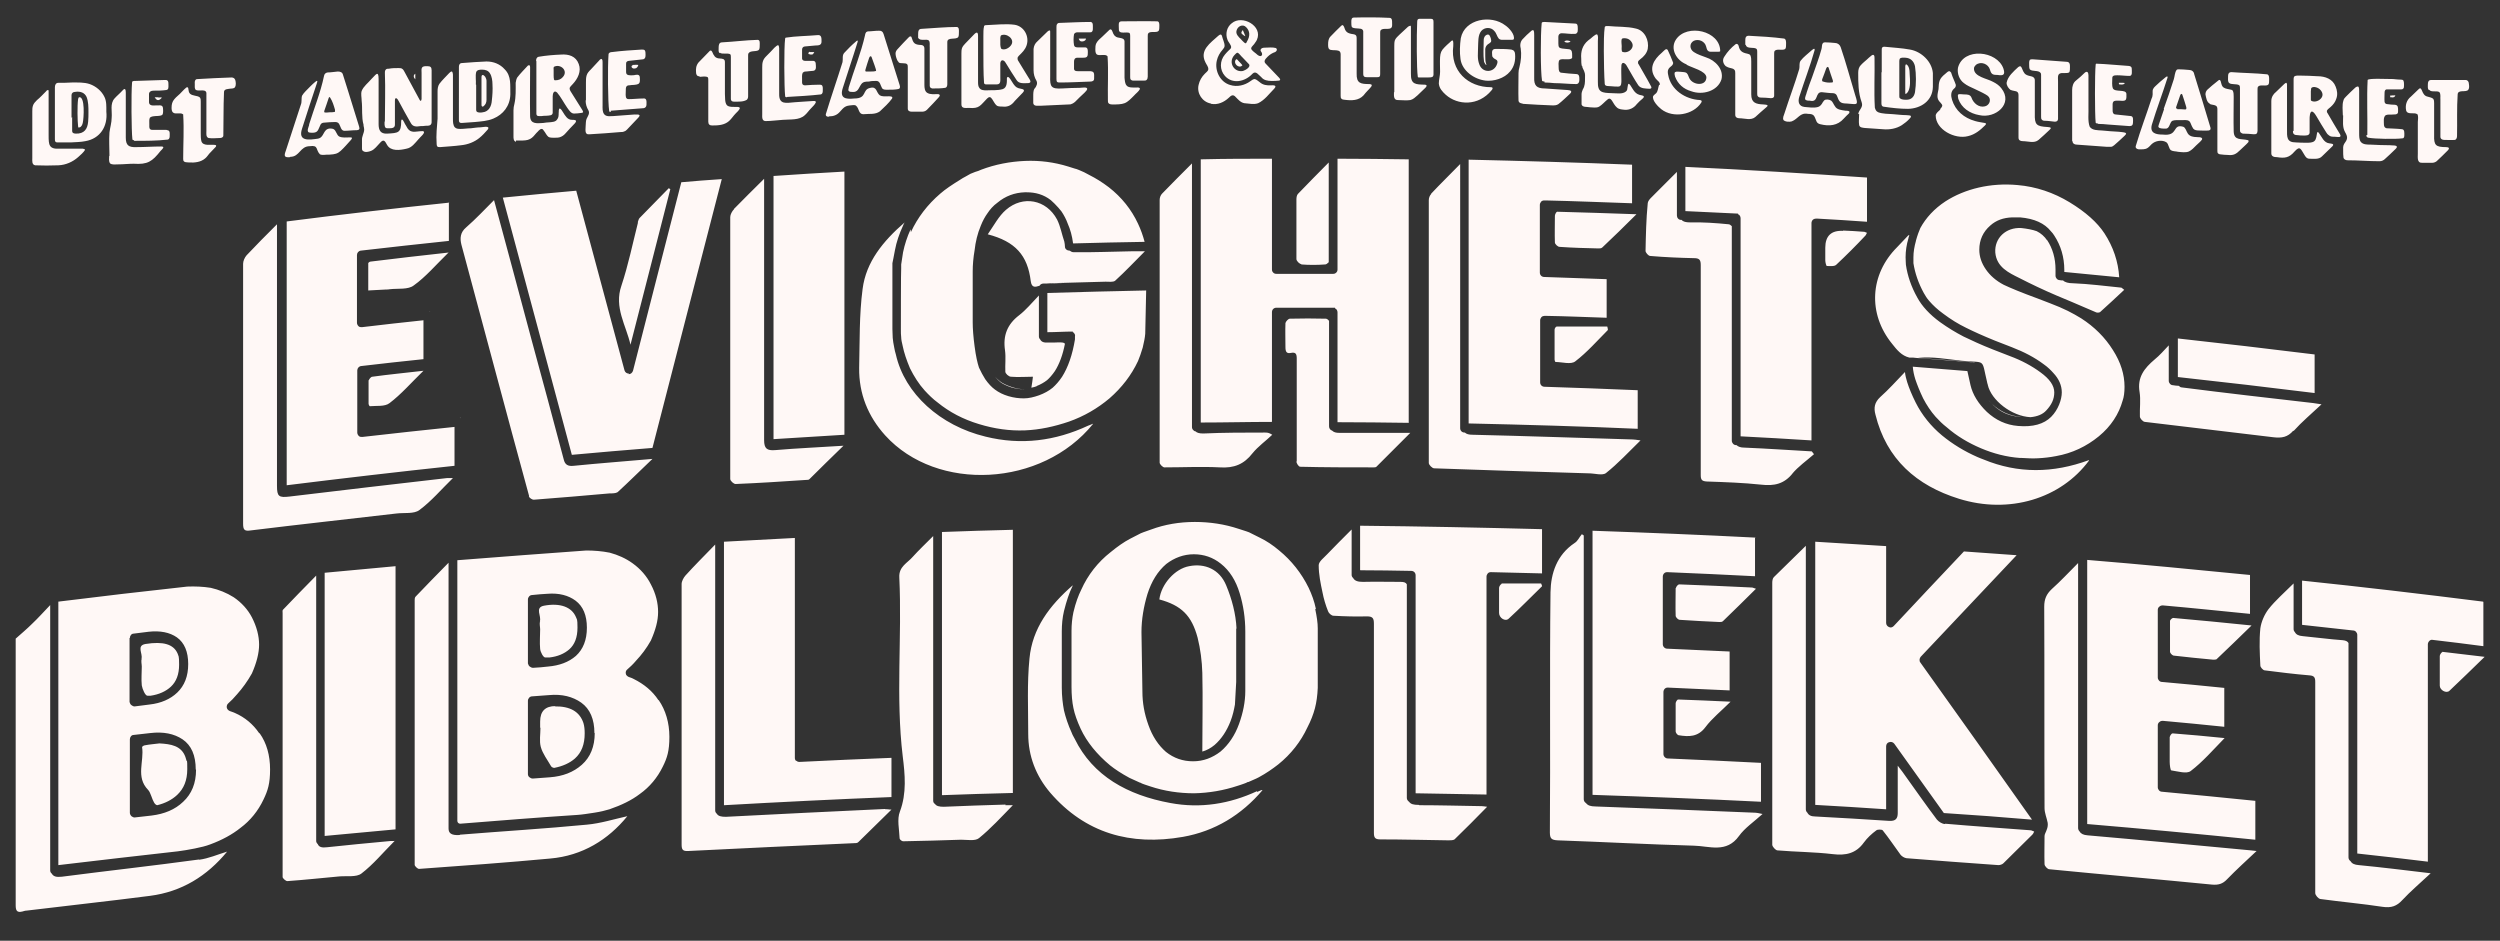 <?xml version="1.0" encoding="UTF-8"?>
<svg xmlns="http://www.w3.org/2000/svg" version="1.1" viewBox="0 0 797 299.9">
  <rect x="0" y="0" width="797" height="299.9" fill="#333333" stroke="none"/>
  <defs>
    <style>
      .cls-1 {
        fill: #fff8f6;
      }
    </style>
  </defs>
  <!-- Generator: Adobe Illustrator 28.7.4, SVG Export Plug-In . SVG Version: 1.2.0 Build 166)  -->
  <g>
    <g id="Layer_1">
      <path class="cls-1" d="M63.4,274.1c3.1-.4,6-1.7,9-2.6-6.4,7.8-14.5,12.8-24.6,14.1-13.1,1.7-26.2,3.1-39.3,4.7-.5,0-1,.2-1.4.3-1.7.4-2.1-.3-2.1-2,0-28.3,0-56.7,0-85,1.8-1.6,3.6-3.1,5.3-4.8,1.8-1.7,3.5-3.6,5.7-5.9v84.6c0,.4.2.8.5,1,.5.9,1.4,1.2,3.2,1,14.6-1.9,29.2-3.5,43.8-5.5ZM620.1,262.7c-.9,0-2-.7-2.6-1.4-3.4-4.5-6.6-9.1-9.9-13.7-.7-1-1.4-2-2.6-3.5,0,5.5,0,10.3,0,15.1,0,1.8-.7,2.6-2.7,2.5-7.8-.5-15.7-1-23.5-1.4-1.4,0-2.2-.4-2.6-1.2-.3-.3-.5-.6-.5-1.1v-84c-3.6,3.6-6.9,6.7-10.2,10-.4.4-.5,1.2-.5,1.8,0,27.8,0,55.7,0,83.5,0,.6,1,1.7,1.6,1.8,5.9.5,11.8.5,17.7,1.2,4.1.5,7.4-.2,9.9-3.7,1.1-1.5,2.5-2.8,4-3.9.4-.3,1.7-.3,2,0,2,2.5,3.8,5.2,5.7,7.8.4.5,1.2,1,1.9,1.1,9.8.8,19.6,1.5,29.3,2.2.5,0,1.2-.2,1.6-.6,3.1-3,6.1-6.1,9.2-9.1.3-.3.4-.6.6-1-.4-.1-.8-.4-1.1-.4-9.1-.7-18.2-1.3-27.3-2.1ZM665.5,266.3c-1.3-.1-2.1-.5-2.5-1.2-.3-.3-.5-.7-.5-1.1v-84.5c-3.1,3.1-5.6,5.8-8.4,8.3-1.7,1.6-2.4,3.2-2.4,5.6.1,21.4,0,42.8.1,64.2,0,1.6.7,3.1,1,4.7.1.7,0,1.5-.3,2.2-.2.7-.7,1.4-.7,2,0,3-.1,6,0,9,0,.6.9,1.5,1.4,1.6,17.3,1.7,34.6,3.2,51.9,4.9,2.1.2,3.5-.2,4.9-1.7,2.9-3,5.9-5.7,9.4-9-1.2-.1-1.5-.2-1.8-.2-17.4-1.6-34.7-3.3-52.1-4.8ZM456.3,61.8c-.5.5-.8,1.3-.8,2,0,27.9,0,55.9,0,83.8,0,.6,1.1,1.7,1.7,1.7,16.4.6,32.8,1.1,49.3,1.6,1.9,0,4.4.8,5.5-.1,3.8-3,7.1-6.6,11-10.4-1.4-.2-2-.3-2.5-.3-17-.5-34-1.1-51-1.5-1.2,0-2-.2-2.5-.7,0,0,0,0-.1,0-.8,0-1.4-.6-1.4-1.4V52.3c-3.4,3.5-6.4,6.4-9.3,9.5ZM508.7,257.1c-1.6,0-2.5-.3-3.1-1.1-.4-.2-.7-.7-.7-1.2v-84.1c-.2-.1-.4-.3-.6-.4-.8.9-1.3,2.2-2.3,2.8-5.7,3.8-7.6,9.7-7.7,15.7-.3,25.5,0,51.1-.2,76.6,0,2,.6,2.4,2.5,2.5,14.5.5,28.9,1.3,43.4,1.7,4.9.1,10.4,2.5,14.4-3.1,1.8-2.5,4.6-4.4,7.5-7-1.5-.3-1.8-.4-2.2-.4-17-.7-34.1-1.4-51.1-2ZM282.2,257.9c-16.9.8-33.8,1.6-50.8,2.5-1.5,0-2.4-.2-2.9-1,0,0,0,0-.1-.1-.3-.3-.4-.6-.4-1v-84.7c-3.6,3.7-6.6,6.7-9.5,9.9-.6.7-1.2,1.8-1.2,2.7,0,27.7,0,55.3,0,83,0,1.6.3,2.2,2.1,2.1,17.6-.9,35.3-1.7,52.9-2.5.5,0,1.1,0,1.4-.4,3.4-3.3,6.8-6.7,10.5-10.3-.9,0-1.4-.2-1.9-.1ZM146.6,266.2c-2.9.2-3.6-.7-3.6-2.1v-84.7c-3.8,3.9-7.2,7.3-10.5,10.8-.3.3-.3.8-.3,1.2,0,28.1,0,56.2,0,84.3,0,.4.9,1.3,1.4,1.3,13.9-1,27.9-2,41.8-3.3,10.3-.9,18.5-6,24.6-13.5-4.1.9-8.5,2.3-12.9,2.7-13.5,1.3-27,2.1-40.5,3.2ZM749.3,274.5c-.4-.3-.6-.7-.6-1.2v-68.3c-.3-.5-.8-.8-1.8-.9-4.3-.3-8.5-.9-12.8-1.3-1.3-.1-2.1-.5-2.5-1.3-.3-.3-.4-.6-.4-1v-14.5c-3,3-5.8,5.4-8,8.2-1.3,1.7-2.3,4-2.6,6.1-.4,3.9-.2,7.9,0,11.9,0,.5.8,1.4,1.3,1.5,4.7.6,9.5,1.2,14.3,1.6,1.6.1,1.9.7,1.9,2.1,0,22.4,0,44.8,0,67.3,0,.7,1,1.8,1.6,1.9,6.6.9,13.3,1.5,19.9,2.5,2.7.4,4.5-.2,6.3-2.2,2.6-2.8,5.6-5.3,9-8.5-8.4-1-15.6-1.9-22.9-2.6-1.4-.1-2.2-.5-2.6-1.2ZM168.6,158.2c.1.5,1.1,1.2,1.7,1.1,8-.6,16-1.3,24-2,.9,0,2,0,2.6-.4,3.5-3.2,6.9-6.6,11.1-10.6-9.1.8-17.1,1.4-25.1,2.2-1.8.2-2.8-.3-3.2-2.1-3.4-12.8-6.8-25.5-10.3-38.3-3.9-14.7-7.9-29.4-11.9-44.3-3.1,3.1-5.8,6-8.9,8.7-1.9,1.6-2,3.5-1.5,5.5,7.2,26.7,14.3,53.5,21.6,80.2ZM144.4,152.4c-1,0-1.4,0-1.8,0-16.8,1.9-33.5,3.9-50.3,5.9-3.4.4-4,0-4-3.4,0-26.9,0-53.7,0-80.6v-2.8c-3.6,3.6-6.7,6.7-9.7,9.9-.6.7-1.1,1.8-1.1,2.7,0,27.6,0,55.2,0,82.8,0,2,.4,2.5,2.4,2.2,15.5-1.9,31-3.6,46.5-5.4,2.5-.3,5.6.2,7.3-1.1,3.8-2.8,6.9-6.5,10.7-10.2ZM571.3,151.1c2-2.4,4.6-4.2,7-6.3-.2-.3-.5-.6-.7-.9-7.2-.4-14.3-.9-21.5-1.2-1.2,0-2-.3-2.5-.8,0,0-.1,0-.2,0-.7,0-1.3-.7-1.3-1.4v-68.4c-.3-.3-.7-.6-1-.6-4.1-.4-8.2-.7-12.3-.6-1.3,0-2.2-.2-2.7-.8,0,0-.1,0-.2,0-.8,0-1.3-.7-1.3-1.4v-13.9c-2.5,2.5-4.7,4.7-6.9,6.9-.9,1-2.3,2-2.4,3.1-.5,5.1-.6,10.2-.7,15.2,0,.5.9,1.6,1.5,1.6,4.7.4,9.3.6,14,.7,1.7,0,2.1.6,2.1,2.2,0,22.3,0,44.6,0,66.9,0,1.5.3,2,1.9,2.1,5.8.2,11.6.4,17.3,1,4.2.5,7.4-.2,10.1-3.6ZM452.3,256.6c-1.6,0-2.5-.2-3.1-1-.4-.3-.7-.7-.7-1.2v-68.1c-.3-.6-.9-.8-2-.8-4,0-8-.1-12,0-1.6,0-2.6-.3-3.1-1.2-.3-.3-.5-.6-.5-1v-14.5c-2.9,2.9-5.4,5.4-7.8,7.9-1,1.1-2.7,2.3-2.7,3.5,0,2.9.6,5.8,1.2,8.6.4,2.1,1,4.1,1.8,6.1.2.6,1.1,1.4,1.7,1.4,3.6.2,7.1.3,10.7.2,1.8,0,2.2.6,2.2,2.3,0,22.2,0,44.5,0,66.7,0,1.6.4,2.1,2.1,2.1,7.2,0,14.5.2,21.7.3.6,0,1.5,0,1.9-.3,3.4-3.3,6.8-6.7,10.4-10.4-.8-.1-1.3-.2-1.7-.2-6.6-.1-13.3-.3-19.9-.3ZM400.8,252.2c-8.8,4.1-18.1,5.6-27.7,3.8-13.6-2.5-24.7-8.6-30.5-20.5-.3-.6-.7-1.2-.9-1.8-1.2-2.6-2-5.1-2.5-7.2-.4-2.1-.7-4.6-.7-7.3v-17.9c0-2.2.2-4.4.7-6.5.8-3.2,1.7-5.9,2.7-7.9,0-.2.1-.3.2-.4-7.6,6.6-13,13.9-13.9,23.4-.8,8-.4,16-.4,24.1,0,7.1,2.5,13.4,7,18.7,11.2,13,25.7,17,42.3,14.1,10.2-1.8,18.7-7,25.4-14.9-.2,0-.3,0-.4,0-.5.2-.9.4-1.4.6ZM348.4,135.1c-.8.3-1.1.5-1.5.6-10.5,4.9-21.4,6.3-32.7,3.5-14.5-3.5-25.8-13.7-28.6-26.2-.2-.7-.4-1.4-.5-2.1-.3-1.3-.4-2.3-.5-3.2,0-.8-.1-1.8-.1-2.8v-9.1c0-2.4,0-4.8,0-7.2v-3.3s0,0,0-.1v-1.3c.2-.8.4-2.1.8-4.1.5-2.7,1.4-5.3,2.6-7.9.1-.3.3-.7.5-1-6.9,6-12.3,12.6-13.4,21.2-1.1,8.3-.9,16.8-1.1,25.2-.1,8.2,2.8,15.4,8.3,21.5,16.5,18.2,50,16.5,66.3-3.7ZM371.2,149c5.9,0,11.8-.3,17.7,0,4.5.3,7.7-1,10.4-4.5,1.8-2.2,4.2-3.9,6.3-5.9-1.1-.7-1.7-.7-2.3-.7-6.6,0-13.2,0-19.7.3-1.2,0-2-.2-2.5-.7-.3,0-.5-.2-.7-.4-.3-.3-.4-.6-.4-1V52.1c-3.5,3.5-6.5,6.5-9.5,9.6-.5.5-.8,1.3-.8,2,0,27.9,0,55.9,0,83.8,0,.5,1,1.5,1.5,1.5ZM104.3,270.1c-1.6.2-2.6,0-3-1,0,0,0,0,0,0-.3-.3-.5-.6-.5-1v-84.6c-3.9,4-7.3,7.4-10.6,10.9-.2.2-.1.7-.1,1.1,0,28,0,56.1,0,84.1,0,.4,1,1.3,1.5,1.3,5.6-.4,11.1-1,16.6-1.5,2.4-.2,5.4.3,7-.9,3.8-2.9,6.9-6.7,10.6-10.4-1,0-1.6,0-2.2.1-6.4.6-12.9,1.2-19.3,1.9ZM320.6,256.5c-6.6.2-13.1.4-19.7.7-1.5,0-2.4-.2-2.9-1,0,0,0,0-.1,0-.3-.3-.4-.6-.4-1v-84.3c-2.5,2.5-4.6,4.5-6.5,6.6-1.7,2-4.5,3.1-4.3,6.6.9,19-1.2,38.1,1.1,57.1.7,5.6,1.3,11.7-.9,17.5-1,2.5-.2,5.7-.1,8.6,0,.3.7.9,1.1.9,6.2-.1,12.4-.3,18.5-.5,1.9,0,4.5.5,5.7-.5,3.7-3,7-6.6,10.8-10.5-1.3,0-1.8,0-2.4,0ZM234,66.7c-.6.6-1.2,1.7-1.2,2.5,0,27.8,0,55.7,0,83.5,0,.6,1.1,1.6,1.7,1.6,7.5-.3,15-.8,22.5-1.3.4,0,.9,0,1.1-.3,3.4-3.4,6.9-6.8,10.8-10.6-7.7.5-14.8.8-21.8,1.4-2.6.2-3.5-.5-3.5-3.2,0-26.9,0-53.8,0-80.7v-2.6c-3.5,3.5-6.6,6.5-9.6,9.6ZM665.9,146.7c-11.4,4.2-22.6,4.3-33.5-.2-.7-.3-1.4-.5-2-.8-4.1-1.8-7.9-4.1-11.3-6.9-3.5-2.9-6.4-6.5-8.4-10.5-1.2-2.4-2.1-4.6-2.7-6.5-.3-1-.6-2.1-.7-3.2-2.8,2.9-5.2,5.6-7.9,8-1.8,1.7-2.1,3.4-1.5,5.6,3.5,14.2,13.1,22.6,26.6,26.8,16,5,32.5,0,41.5-12.2ZM608.4,75c-1.1,1.2-2.4,2.5-3.6,3.8-8.7,8.7-9.4,21.2-1.6,30.8,1.5,1.9,3,3.8,5.5,4.4.2,0,.3,0,.5,0,.5,0,1.1,0,1.6.1,6,.5,12,.9,18,1.4.2,0,.4,0,.6.2,0,0,0-.1,0-.2-6-.5-12-1-18-1.4,0,0,0,0,.1,0,4.5-.5,9.2.4,13.8.9,8,.8,6.3-1,8.2,6.9,0,.3.2.5.2.8,1.1,4.9,7.6,10,13.6,10.3,2.2-.2,3.9-.9,5-2.1,1.7-1.8,2.6-3.6,2.6-5.8s-1.5-4.3-4.4-6.4c-2.7-2-6-3.8-9.8-5.2-1.8-.7-3.6-1.4-5.4-2.1-3.8-1.5-6.8-2.9-9.3-4.1-2.5-1.3-5-2.8-7.5-4.6-3.3-2.4-5.8-5.1-7.3-7.9-1.9-3.4-3.1-6.9-3.6-10.4,0-.5-.1-1.3-.1-2.4,0-2,.3-4,.9-6,0-.3.2-.6.3-1ZM413.3,147.1c0,.6.7,1.7,1.2,1.7,7.8.2,15.6.2,23.4.2.3,0,.7,0,.9-.2,3.4-3.4,6.8-6.8,10.8-10.8-8,0-15.3,0-22.6,0-1.1,0-1.8-.2-2.3-.7-.6-.2-1-.7-1-1.4v-33.6c-.3-.4-.7-.7-1-.7-3.8-.1-7.7-.1-11.5,0-.5,0-1.3.9-1.4,1.4-.1,2.6,0,5.1,0,7.7,0,1.5.4,2.1,1.8,1.8,1.5-.3,1.8.4,1.8,1.8,0,10.9,0,21.8,0,32.8ZM731.2,137.4c2.6-2.9,5.6-5.4,8.9-8.5-1.5-.2-2-.3-2.6-.4-14-1.6-28-3.2-42-5-.3,0-.6-.2-.9-.5-.6,0-1.3-.1-1.9-.2-.7,0-1.3-.7-1.3-1.4v-11.3c-1.6,1.7-2.9,3.2-4.5,4.5-3.3,2.8-5.6,5.7-4.8,10.4.4,2.5,0,5.2.1,7.8,0,.6,1,1.7,1.6,1.7,13.7,1.7,27.3,3.2,41,4.9,2.6.3,4.5,0,6.3-2.1ZM394.2,200.4c-.2-4.7-1.5-9.5-3.3-13.8-2.1-5.1-6.8-7.1-11.8-6.1-4.5.8-8.9,5.7-9.5,10.6,7,1.9,10.3,5.1,12.2,12.2.9,3.6,1.4,7.5,1.5,11.2.2,8.3,0,16.6,0,25.1,1.4-.4,2.7-1.1,3.9-2.1,2.2-1.9,3.9-4.5,5.1-7.6.7-1.8,1.1-3.6,1.4-5.3.1-2.4.3-4.8.4-7.2v-16.1c0-.1,0-.3,0-.4,0-.2,0-.3,0-.5ZM352.4,89.8c1.1,0,2.5.2,3.1-.3,3.2-2.9,6.2-6.1,9.5-9.4-1.6,0-2.7,0-3.9,0-6.3.1-12.6.4-18.9.3-.4,0-.8-.2-1.2-.5,0,0,0,0-.1,0-.7,0-1.4-.5-1.4-1.3,0-.5-.1-1.1-.2-1.6-.8-2.3-1.2-4.8-2.3-7-3.4-6.4-10.9-7.8-16.3-3.1-2.3,2-3.8,4.9-5.8,7.8,8.8,2.3,12.7,6.7,13.7,14.9.3,2.3,1.5,1.9,2.8,1.5.2-.4.7-.7,1.2-.7.2,0,.4,0,.7,0,.1,0,.2,0,.3,0,1.9,0,3.8-.1,5.7-.2-1.9,0-3.8.1-5.7.2.3,0,.6-.1.9-.1,6-.2,12-.3,18-.5ZM652.6,76.6c-.8-1.2-1.9-2.2-3.3-2.9-1.4-.5-3.1-.8-4.9-1-4.9-.3-8.6,3.2-8.3,7.8.4,4.7,4.4,6.5,7.6,8.1,3.9,2,7.9,3.9,11.9,5.6,1.7.7,3.3,1.4,5,2.1,2.6,1.1,5.1,2.2,7.7,3.3.3.1.9.1,1.2-.1,2.6-2.3,5.1-4.7,7.7-7.1-.7-.5-.8-.7-.9-.7-5.1-.5-10.3-1.2-15.5-1.4-1.4,0-2.5-.3-3.1-.9-.4,0-.7,0-1.1-.1-.7,0-1.3-.7-1.3-1.4v-2c0-3.5-.9-6.7-2.7-9.4ZM330.4,123.1c1.3-.5,2.5-1.2,3.4-1.9.8-.7,1.6-1.6,2.5-2.9,1.4-2.2,2.5-5.1,3.2-8.7-.3-.5-1.3-.5-3.4-.4-.7,0-1.3,0-2,0-1.3.1-2.1-.2-2.5-1,0,0,0,0,0,0-.3-.3-.4-.6-.4-1v-13c-2.4,2.5-4.1,4.6-6.3,6.3-3.8,2.9-5.2,6.5-4.5,11.2.3,2.2,0,4.6.1,6.8,0,.6,1.1,1.6,1.8,1.6,2.3.2,4.6,0,7,0-.1,1.1-.3,2.2-.5,3.5.6-.1,1.2-.3,1.8-.5ZM414.8,84.3c2.5.2,5.1.2,7.7,0,.3,0,.7-.3,1.1-.7v-31.8c-3.6,3.6-6.7,6.8-9.8,10-.4.4-.5,1.2-.5,1.8,0,6.4,0,12.7,0,19,0,.6,1,1.6,1.6,1.6ZM203.4,70.9c-1.7,6.7-3.1,13.6-5.3,20.2-2.4,6.9,1.5,12.6,2.9,18.8,4.2-16.5,8.5-33,12.7-49.6-.2-.1-.3-.2-.5-.3-3.1,3.2-6.2,6.3-9.3,9.5-.3.3-.4.9-.6,1.4ZM691.8,197.9c0,3.3,0,6.6,0,9.9,0,.4.7,1.1,1.1,1.2,4.2.5,8.4.9,12.6,1.3.4,0,.9,0,1.1-.1,3.6-3.4,7.2-6.9,11.2-10.8-8.9-.9-16.9-1.7-25-2.4-.3,0-1,.6-1,1ZM534.2,187.4c0,3-.1,5.9,0,8.9,0,.5.8,1.3,1.3,1.3,4.2.3,8.5.5,12.7.7.4,0,.8,0,1.1-.3,3.5-3.4,6.9-6.7,10.5-10.3-.7-.2-1-.4-1.3-.4-7.7-.4-15.5-.7-23.2-1-.3,0-1,.7-1,1.2ZM177.1,225.1q-4.9,0-4.9,4.9v2s0,0,.1,0c0,2.1-.4,4.2.1,6.1.6,2.2,2.1,4.1,3.3,6.2.2.3.7.5,1,.5,0,0,0,0,0,0,2.6-.5,4.9-1.5,6.6-3h0c2.1-1.9,3.1-4.5,3.1-8,0-1.2-.1-2.3-.4-3.3-1.2-3.6-4.2-5.4-9.2-5.3ZM50.8,237c-1.5.2-3.1.3-4.6.6-.4,0-1,.5-.9.6.7,4.5-2.1,9.5,1.9,13.6.5.5.7,1.2,1,1.9.7,1.9,1.1,2.8,1.9,3,2.5-.6,4.7-1.7,6.4-3.3,0,0,0,0,0,0,2.1-2,3.2-4.6,3.2-8.2s-.1-2.1-.3-2.9c-.1-.3-.2-.7-.3-1-1.3-3.6-4.7-4.1-8.2-4.3ZM496.4,67.5c-.2,0-.7.8-.7,1.3,0,2.8-.1,5.7,0,8.5,0,.5.9,1.4,1.5,1.4,4.1.3,8.2.4,12.4.5.4,0,.9,0,1.2-.3,3.5-3.3,6.9-6.6,10.9-10.6-9-.3-17.1-.6-25.3-.8ZM143.1,80.5c-9,1-17,1.9-25,2.9-.3,0-.7.4-.7.5,0,2.9,0,5.8,0,8.7,1.9-.1,3.7-.2,5.6-.3.4,0,.9,0,1.3-.1,2.6-.3,5.8.2,7.6-1.2,3.8-2.7,7-6.5,11-10.4ZM45.2,210c-.3.7,0,1.7,0,2.5,0,0,0,0,0,0,0,2-.2,4,0,6,.2,1.2,1.1,3.3,1.8,3.3.4,0,.7,0,1,0,2.7-.4,4.9-1.4,6.5-2.9,1.7-1.6,2.6-3.9,2.6-7s-.2-2.6-.5-3.6c-1.3-2.9-4.5-3.9-10.2-3-3,.5-.8,3.1-1.3,4.7ZM172.2,198.1c-.3.7,0,1.7,0,2.5,0,0,0,0,0,0,0,2.1-.2,4.2,0,6.3.1,1,1,2.7,1.6,2.7.5,0,1,0,1.4,0,2.6-.3,4.7-1.2,6.3-2.6,1.7-1.5,2.6-3.8,2.6-6.9s-.2-2.5-.5-3.4c-1.3-3.1-4.9-4.6-10.2-3.6-3,.6-.7,3.3-1.3,5ZM691.7,234.9c0,2.7,0,5.3,0,8,0,.9.2,2.6.5,2.7,2.1.3,4.9,1.2,6.2.2,3.8-2.9,7-6.6,10.8-10.5-5.9-.6-11.3-1.1-16.6-1.5-.3,0-.8.7-.9,1.2ZM534.2,224.3c0,3,0,5.9,0,8.9,0,.4.6,1.2,1,1.2,3.2.5,6.1.6,8.5-2.6,2.1-2.8,5-5.1,8-8.1-6-.3-11.3-.5-16.7-.7-.3,0-.8.8-.8,1.2ZM495.6,105.2c0,3.1,0,6.2,0,9.4,0,.3.2.8.3.8,2.1,0,4.9.9,6.3-.2,3.8-2.9,7-6.6,10.4-10,0-.4-.1-.7-.2-1.1-5.4,0-10.7,0-16.1,0-.3,0-.7.6-.7,1ZM117.5,121.2c0,2.5,0,5,0,7.5,0,.3.3.8.4.8,2.1-.2,4.8.2,6.3-1,3.7-2.8,6.8-6.4,10.8-10.3-6.1.7-11.2,1.2-16.3,1.9-.4,0-1,.7-1.1,1.1ZM778.6,207.9c-.2,0-.8.8-.8,1.2,0,3.2,0,6.4,0,9.5,0,1.4,2.1,2.6,3.1,1.6,3.6-3.4,7.2-6.9,11.2-10.8-5-.6-9.2-1.1-13.5-1.6ZM587.6,73.6q-5.7-.3-5.7,5.4c0,1.3,0,2.7,0,4,0,.6.3,1.8.5,1.8,1,0,2.4.2,3-.4,3.2-3,6.3-6.1,9.3-9.3.2-.2.3-.6.5-.9-.3,0-.6-.3-.9-.3-2.3-.2-4.5-.3-6.8-.4ZM478.7,186.2c-.3,0-.8.8-.8,1.2,0,2.7,0,5.3,0,8,0,1.6,2,2.9,3.1,1.8,3.6-3.3,7-6.8,10.6-10.3,0-.3-.2-.6-.3-.9-4.2,0-8.4,0-12.6,0ZM146.9,133.4v-.2c-.1,0-.3,0-.4,0,.2,0,.3,0,.4.1ZM137.1,99.2c-.1,0-.3,0-.4,0,.1,0,.3,0,.4.1v-.2ZM318.6,121.4c-.5-.4-.9-.8-1.4-1.3.6.7,1.1,1.2,1.7,1.7.9.7,2.1,1.2,3.5,1.7,1.4.4,2.7.6,4,.6.1,0,.3,0,.4,0-1.3,0-2.7-.2-4.2-.7-1.5-.5-2.9-1.1-3.9-1.9ZM423.6,84.5h0c-5.1,0-10.2,0-15.3,0h0c5.1,0,10.2,0,15.3,0ZM635.1,128.8c-.5-.5-.9-.9-1.3-1.4.5.6,1.1,1.2,1.7,1.8,2.3,2.2,5,3.4,8.3,3.7,1.1,0,2,0,2.9,0-.8,0-1.6,0-2.4,0-3.6-.3-6.6-1.7-9.2-4.1ZM82.8,233.8c2.2,3.1,3.3,7,3.3,11.5s-.7,6.7-2.1,9.6c-1.7,3.6-4.2,6.7-7.3,9-2.6,2.1-5.9,3.9-9.7,5.3-1.3.5-2.9.9-4.9,1.3-2,.4-3.8.7-5.4.9-12.6,1.4-25.4,2.9-38.1,4.4v-84c13.6-1.7,27.4-3.3,41.1-4.8,2.5-.1,5,0,7.5.4,2.6.6,5.1,1.6,7.3,3,2.5,1.7,4.5,3.9,5.8,6.4,1.5,2.9,2.3,5.9,2.3,8.7,0,2.7-.8,5.8-2.3,9.2-1.4,2.5-3,4.7-4.7,6.6-1,1.2-2,2.2-2.8,2.9-.4.3-.6.9-.5,1.4.1.5.5.9,1,1.1.9.3,1.4.5,1.6.6,0,0,0,0,0,0,3.2,1.4,5.8,3.6,7.7,6.4ZM41.3,203.4v20.4c.1.4.3.8.6,1,.3.2.6.4.9.4s.1,0,.2,0c1.6-.2,3.1-.4,4.7-.6,3.6-.4,6.6-1.7,8.8-3.8,2.3-2.2,3.5-5.2,3.5-9.1s-1.2-6.8-3.6-8.5c-2.3-1.6-5.3-2.2-9-1.8-1.6.2-3.2.4-4.8.6-.7,0-1.2.7-1.2,1.4ZM62.4,245.3c0-4.5-1.4-7.7-4.2-9.6-2.7-1.8-6.1-2.5-10.3-2-1.8.2-3.6.4-5.3.6-.7,0-1.2.7-1.2,1.4v23.4c0,.4.2.8.5,1.1.3.2.6.4.9.4s.1,0,.2,0c1.8-.2,3.6-.4,5.3-.6,4.1-.5,7.5-1.9,10.1-4.4,2.7-2.5,4.1-5.9,4.1-10.2ZM103.5,266.5c7.5-.7,15-1.4,22.6-2.1v-83.9c-7.5.7-15.1,1.4-22.6,2.1v83.9ZM210,223.2c2.2,3.2,3.4,7.2,3.4,11.7s-.7,6.7-2.1,9.5c-1.7,3.5-4.2,6.5-7.3,8.7-2.6,2-5.9,3.6-9.7,4.9-1.3.4-2.9.8-4.9,1.1-2,.3-3.8.6-5.4.7-12.3.8-24.9,1.8-37.3,2.8-.5,0-.9-.4-.9-.9v-83.1c13.7-1.1,27.5-2.1,41.1-3.1,2.5,0,5,.2,7.5.7,2.6.7,5.1,1.8,7.3,3.4,2.5,1.8,4.5,4.1,5.8,6.7,1.6,3,2.3,6,2.3,8.8s-.8,5.7-2.3,9.1c-1.4,2.5-3,4.6-4.7,6.4-1,1.2-2,2.1-2.8,2.8-.4.3-.6.8-.5,1.3,0,.5.5.9.9,1.1.9.3,1.4.5,1.7.7,0,0,0,0,0,0,3.2,1.6,5.9,3.8,7.8,6.7ZM168.3,191.1v20.4c.1.4.3.8.6,1,.3.2.6.4,1,.4s0,0,.1,0c1.6-.1,3.2-.2,4.7-.4,3.6-.3,6.6-1.4,8.9-3.4,2.3-2.1,3.5-5.1,3.5-9s-1.2-6.8-3.6-8.6c-2.3-1.7-5.3-2.5-9-2.2-1.6.1-3.2.2-4.9.4-.7,0-1.3.7-1.3,1.4ZM189.5,233.7c0-4.4-1.4-7.7-4.2-9.7-2.7-1.9-6.1-2.8-10.3-2.4-1.8.1-3.6.3-5.4.4-.7,0-1.3.7-1.3,1.4v23.4c0,.4.2.8.5,1,.3.2.6.4,1,.4s0,0,.1,0c1.8-.1,3.6-.3,5.4-.4,4.1-.3,7.5-1.6,10.2-4,2.7-2.4,4.1-5.8,4.1-10.1ZM253.8,242.6c-.3-.3-.4-.6-.4-1v-70.1c-7.5.4-15.1.8-22.6,1.2v84c17.7-1,35.7-1.9,53.4-2.6v-12.5c-9.7.4-19.6.8-29.3,1.3-.4,0-.8-.1-1-.4ZM300.3,253.5c7.5-.3,15.1-.5,22.6-.7v-83.9c-7.5.2-15.1.4-22.6.7v83.9ZM419.3,194.2c.5,2.4.8,4.4.8,6.1v19c-.1,2.4-.4,4.6-.9,6.5-.5,1.9-1.3,4-2.4,6.1,0,0,0,0,0,0-2.1,4.5-5.2,8.5-9.3,11.8-1.8,1.4-3.8,2.8-6.2,4.1-.2.1-.9.5-3.3,1.5,0,0-.1,0-.2,0-.3.2-.8.4-1.4.6-.7.2-1.3.5-1.8.6-4.5,1.5-9.2,2.3-13.9,2.4-4.8,0-9.5-.7-14-2.2-.5-.2-1.1-.4-1.8-.6-.6-.2-1.1-.4-1.4-.6,0,0,0,0-.1,0-1.7-.8-2.8-1.3-3.3-1.5-2.6-1.4-4.7-2.8-6.2-4-4.2-3.5-7.4-7.4-9.4-11.7-1.1-2.4-1.9-4.6-2.3-6.6-.4-1.9-.6-4.2-.6-6.7v-17.9c0-2,.2-4,.6-5.9.7-3,1.6-5.4,2.5-7.2,0,0,0,0,0,0,2.1-4.7,5.3-8.8,9.4-12,2.2-1.8,4.2-3.2,6.1-4.2l3.5-1.8c.2-.1,1-.4,3.3-1.2,4.3-1.6,9-2.4,13.9-2.4,4.8,0,9.5.7,14,2.2,2.3.7,3,1,3.3,1.1l3.4,1.7c2.1,1,4.2,2.4,6.2,4.1,3.9,3.2,7.1,7.2,9.4,11.9,0,0,0,0,0,0,1,2.1,1.8,4.3,2.3,6.7ZM397,201.3c0-4.2-.6-8.3-1.8-12.2-1.2-4-3.2-7.2-6-9.4-2.5-2-5.4-3-8.6-3-3.2,0-6.2,1.1-8.8,3.1-2.7,2.3-4.7,5.5-6,9.6-1.2,4-1.9,8.1-1.9,12.1l.3,19c0,3.5.6,7,1.9,10.6,1.3,3.7,3.2,6.5,5.6,8.6,2.5,2,5.4,3,8.6,3s0,0,.1,0c3.2,0,6.1-1.1,8.7-3.1,2.6-2.2,4.6-5.2,5.9-8.8,1.3-3.6,2-7.1,2-10.5v-19.1ZM433.7,181.8c5.4,0,10.8.1,16.2.2.8,0,1.4.6,1.4,1.4v69.5c7.6.1,15.2.3,22.6.4v-69.5c0-.4.2-.7.4-1,.3-.3.6-.4,1-.4,5.4.1,10.8.3,16.3.4v-14.1c-19.2-.5-38.7-.9-58-1.1v14.1ZM559.8,171.4c-17.3-.9-34.8-1.6-52.1-2.2v84.2c17.8.6,35.9,1.3,53.7,2.2v-12.4c-9.9-.5-19.9-1-29.7-1.4-.8,0-1.4-.7-1.4-1.4v-19.8c0-.4.2-.8.4-1,.3-.3.6-.4,1-.4,6.5.3,13.2.6,19.7.9v-12.4c-6.6-.3-13.3-.6-19.9-.9-.8,0-1.4-.7-1.4-1.4v-21.6c0-.4.2-.8.4-1,.3-.3.6-.4,1-.4,9.3.4,18.7.8,28,1.3v-12.4ZM601.3,237.9c0-.6.4-1.2,1-1.3.6-.2,1.2,0,1.6.5,5.3,7.4,10.5,14.7,15.8,22.1,9.4.6,18.8,1.3,28.1,2.1-11.8-16.7-23.8-33.6-35.6-50.1-.4-.5-.3-1.3.1-1.8,10.2-10.8,20.5-21.7,30.6-32.4-5.6-.4-11.2-.8-16.8-1.2-7.4,7.8-14.9,15.8-22.4,23.8-.4.4-1,.6-1.5.3-.5-.2-.9-.7-.9-1.3v-24.5c-7.5-.5-15.1-.9-22.6-1.4v83.9c7.5.4,15.1.9,22.6,1.4v-20.1ZM718.9,255.3c-9.9-1-19.9-2-29.7-2.9-.7,0-1.3-.7-1.3-1.4v-19.8c0-.4.2-.8.5-1,.3-.3.7-.4,1.1-.4,6.5.6,13.1,1.2,19.6,1.9v-12.4c-6.6-.7-13.3-1.3-19.9-1.9-.7,0-1.3-.7-1.3-1.4v-21.6c0-.4.2-.8.5-1,.3-.3.7-.4,1.1-.4,9.2.8,18.6,1.8,27.8,2.7v-12.4c-17.3-1.7-34.7-3.4-51.9-4.8v84.2c17.8,1.5,35.8,3.2,53.6,5v-12.4ZM791.6,191.8c-19.1-2.4-38.5-4.7-57.7-6.7v14.1c5.4.6,10.8,1.2,16.3,1.8.7,0,1.3.7,1.3,1.4v69.7c7.5.8,15.1,1.7,22.5,2.6v-69.3c0-.4.2-.8.5-1.1.3-.3.7-.4,1.1-.3,5.3.6,10.7,1.3,16.1,2v-14.1ZM143.2,64.6c-17.2,1.8-34.7,3.8-51.8,6v84.1c17.7-2.2,35.7-4.3,53.5-6.2v-12.4c-9.8,1-19.6,2.1-29.4,3.2-.4,0-.8,0-1.1-.3-.3-.3-.5-.7-.5-1.1v-19.8c0-.7.5-1.3,1.2-1.4,6.6-.8,13.3-1.5,19.9-2.2v-12.4c-6.5.7-13.1,1.4-19.6,2.2-.4,0-.8,0-1.1-.3-.3-.3-.5-.7-.5-1.1v-21.6c0-.7.5-1.3,1.2-1.4,9.3-1.1,18.8-2.1,28.1-3.1v-12.4ZM200.5,119.1c-.7,0-1.2-.4-1.4-1-5.1-19.1-10.3-38.2-15.4-57.3-7.8.7-15.6,1.4-23.4,2.2,7.3,27.3,14.7,54.6,22,82,8.5-.8,17.2-1.5,25.7-2.2,7.4-28.6,14.7-57.2,22.1-85.7-4.3.3-8.6.6-12.9,1-5.1,20-10.3,40-15.4,60.1-.2.6-.7,1.1-1.4,1.1ZM269.2,54.7c-7.5.4-15.1.9-22.6,1.4v83.9c7.5-.5,15.1-.9,22.6-1.4V54.7ZM290.3,73.1c-1.1,2.4-1.9,4.9-2.4,7.3-.3,1.9-.5,3.2-.6,3.9v1.2c-.1,0-.1,19.5-.1,19.5,0,1,0,1.8.1,2.5,0,.7.2,1.7.5,2.9.4,2,1.2,4.4,2.3,7,1.3,2.6,2.8,5,4.7,7.1,1.3,1.4,2.6,2.7,4.1,3.8,3.8,3.1,8.2,5.4,13.2,6.9,4.9,1.5,9.8,2.2,14.7,2,4.7-.2,9.3-1.2,14-2.8,4.8-1.7,9.1-4.2,12.9-7.4,3.9-3.4,7-7.4,9.1-11.9.5-1.2,1-2.6,1.5-4.3.4-1.7.7-3.1.8-4.4l.3-13.8c-10.4.2-21,.5-31.5.8v12.5c2.7,0,5.4-.2,8.1-.2,0,0,0,.1,0,.2.2,0,.3.2.4.3.3.3.4.7.3,1.1v.9c-.8,4.9-2.2,8.9-4.1,11.9-1,1.5-2,2.6-3,3.5-1.2,1-2.7,1.8-4.3,2.4-1.7.6-3.3,1-4.9,1-1.6,0-3.2-.2-4.9-.7-1.7-.5-3.1-1.2-4.3-2.1-1.1-.8-2.1-1.9-3.1-3.3,0,0,0,0,0,0-.7-1.1-1.4-2.4-2-3.7,0,0,0,0,0,0-.5-1.5-1-3.7-1.4-6.8-.4-3-.6-5.6-.6-7.6v-16.3c0-2.1.2-4.4.6-6.7.3-2.7.9-5.3,2-7.9.6-1.5,1.3-2.8,2.1-3.9.8-1.2,1.8-2.4,3.2-3.4,2.5-2.1,5.5-3.2,8.7-3.3,0,0,.2,0,.2,0,.1,0,.3,0,.4,0,2.8,0,5.4.7,7.7,2.5.8.7,1.6,1.5,2.4,2.4.3.4.7.8,1,1.2.8,1.2,1.5,2.5,2,3.9.8,1.8,1.4,3.9,1.7,6.3,7.6-.2,15.2-.4,22.8-.5-.5-1.9-1.2-3.9-2.1-5.8-2.1-4.5-5.2-8.4-9.3-11.6-2.1-1.6-4.2-2.9-6.2-3.9,0,0,0,0,0,0-.6-.3-1.1-.6-1.7-.9l-1.6-.7c-.5-.2-1-.4-1.5-.5-.6-.2-1.2-.4-1.9-.6-4.5-1.4-9.1-2-13.8-1.8-4.8.2-9.5,1.1-14,2.8-.6.3-1.2.5-1.9.7-.5.2-1,.4-1.5.6l-1.6.9c-.6.3-1.1.6-1.7,1-2.6,1.6-4.7,3-6.3,4.4-4.1,3.5-7.3,7.7-9.4,12.3ZM382.8,50.8v83.9c7.6,0,15.1-.2,22.7-.2v-35c0-.8.6-1.4,1.4-1.4.2,0,.4,0,.6,0h0c6,0,12.1,0,18.1,0v.2c.5.2.8.7.8,1.3v35c7.6,0,15.1.1,22.7.2V50.8c-7.5-.1-15.1-.2-22.7-.2v35.3c0,.4-.1.7-.4,1-.3.3-.6.4-1,.4h0c-6,0-12.1,0-18.1,0h0c-.4,0-.7-.1-1-.4-.3-.3-.4-.6-.4-1v-35.3c-7.5,0-15.1,0-22.7.2ZM468.4,135c17.9.4,35.8.9,53.7,1.7v-12.3c-9.8-.4-19.8-.8-29.7-1.1-.8,0-1.4-.6-1.4-1.4v-19.8c0-.4.2-.7.4-1,.3-.3.7-.4,1-.4.2,0,.4,0,.6,0h0c6.4.1,12.8.4,19.2.6v-12.3c-6.6-.2-13.2-.5-19.9-.7-.8,0-1.4-.6-1.4-1.4v-21.6c0-.4.2-.7.4-1,.3-.3.6-.4,1-.4.2,0,.4,0,.6,0h0c9.1.2,18.3.6,27.4.9v-12.3c-17.3-.7-34.8-1.2-52.1-1.6v84.1ZM577.5,140.4v-69.3c0-.4.2-.8.4-1,.3-.3.7-.4,1.1-.4.2,0,.4,0,.5,0h0c5.2.3,10.4.6,15.7,1v-14.1c-19.2-1.3-38.7-2.5-57.9-3.4v14.1c5.6.3,11.2.5,16.8.8v.2c.5.2.8.7.8,1.3v69.5c7.5.4,15.1.8,22.6,1.3ZM610.8,76.8c-.5,1.8-.8,3.5-.8,5.2s0,1.7,0,1.9c0,0,0,0,0,0,.5,3.2,1.6,6.4,3.3,9.5.5.9,1,1.7,1.7,2.5,1.2,1.4,2.7,2.8,4.5,4.1,2.4,1.8,4.8,3.3,7.3,4.5,2.4,1.2,5.5,2.6,9.2,4.1,1.8.7,3.6,1.4,5.4,2.1,3.9,1.5,7.3,3.3,10.1,5.4,1.3.9,2.3,1.9,3.1,2.8,1.8,1.9,2.7,4,2.7,6.2s-1.1,5.5-3.4,7.8c-2.3,2.3-5.8,3.3-10.5,2.9-3.9-.3-7.2-1.9-10-4.5-2.7-2.6-4.5-5.5-5.2-8.5l-1-4.5c-5.8-.5-11.7-.9-17.4-1.4.1,1.4.4,2.7.8,4,.6,1.8,1.4,3.8,2.5,6.1,1.1,2.1,2.4,4.1,4,5.9,1.1,1.2,2.2,2.3,3.5,3.3,3.2,2.8,6.9,5,10.9,6.7,4,1.7,8.2,2.8,12.5,3.1.2,0,.4,0,.6,0,1.7.1,3.4.2,5.1.1,1.9-.1,3.8-.3,5.8-.7,5.1-.9,9.7-3.1,13.6-6.3,3.9-3.2,6.4-7.1,7.6-11.4,0,0,0,0,0,0,.4-1.1.6-2.6.6-4.4,0-3.9-1.2-7.8-3.7-11.7-2.5-4-5.9-7.4-10.1-10.1-1.3-.8-2.7-1.6-4.3-2.4-1.6-.8-3.5-1.6-5.6-2.4-2.3-.9-3.4-1.3-3.9-1.5-5.2-1.9-8.8-3.4-10.9-4.4-2.5-1.3-4.4-3-5.7-4.9-1.4-2-2.1-4.1-2.1-6.3,0-3.1,1.2-5.7,3.5-7.7,1.9-1.7,4.2-2.5,7-2.6.8,0,1.6,0,2.5,0,4.6.4,7.8,1.9,9.8,4.4.4.4.8.9,1.1,1.4,2.1,3.2,3.2,6.9,3.2,11v.6c5.8.6,11.7,1.1,17.5,1.7-.3-5-1.9-9.7-4.7-14-2.3-3.5-6-6.8-11.1-9.9-5.1-3.1-10.7-5-16.6-5.5-4.3-.4-8.5-.1-12.4.8-3.9.9-7.5,2.4-10.6,4.4-3.5,2.3-6.2,5.2-8,8.5-.4.9-.9,2.2-1.4,4ZM737.9,113c-14.5-1.8-29.1-3.5-43.6-5.1v12.3c14.6,1.6,29.1,3.3,43.6,5.1v-12.3ZM386.1,33.1c2.1.4,4.1-.5,5.6-1.9.8-.8,1.4-1.2,2.2-.3.8.8,1.6,1.8,2.8,2,1.4.1,3.1.5,4.4,0,2.1-1,3.5-3,5.1-4.6.2-.2.4-.5.4-.7h0c0-.5-.9-.4-1.3-.4-1.4.1-2.7-.1-3.7-1-.5-.3-1-.9-1.6-1-.4,0-.9.3-1.4.7-1.8,1.3-4.2,1.9-6.4,1.2-3.2-.9-5-4.5-4.3-7.7.3-1.4,1-2.6,1.9-3.6.3-.4.6-.7.6-1.2,0-1-.6-2.1-.8-3-.2-.8-.6-.7-1.2-.2-2.5,2.3-6.1,4.6-4.1,8.5.3.7,1,1.4.9,2.2,0,.5-.7,1-1.1,1.4-1,1-1.7,2.2-2,3.6-.6,2.7,1.2,5.4,3.9,5.9ZM306.5,33.3c0,1.4,1.4,1.1,2.4,1.1,3.4.3,3.6-.8,5.8-3,.6-.6,1.1-.6,1.6.2.5.7.8,1.5,1.4,2,.6.5,1.5.3,2.3.4,1.5.1,2.6-.6,3.5-1.8.8-.9,1.8-1.8,2.6-2.7.2-.2.4-.5.3-.8-.2-.3-.6-.3-.9-.4-1.2-.2-1.7-.5-2.4-1.5-.3-.3-1.7-3.3-2.1-1.9,0,1.2.1,3-1.3,3.5-1.7.5-3.5.3-5.2.4-.8,0-1.8,0-2.3-.8-.4-.5-.4-1.3-.4-2,0-4.9,0-9.7,0-14.5,0-.3,0-.8-.2-1h0c-.2-.3-.7.1-1,.4-1,1-1.9,2-2.9,3-.4.4-.8.9-1,1.4-.2.6-.2,1.2-.2,1.8,0,5.3,0,10.7,0,16ZM115.9,40.1c.1.4.2.8.2,1.2,0,1.1-.8,2.2-.7,3.4,0,.9,0,1.8,0,2.6,0,.3,0,.6.3.8.7.6,1.8.3,2.6,0,1.2-.5,1.9-1.6,2.8-2.5,1.2-1.4,1.6-.7,2.3.6,1.2,2.1,4.1,1.7,6.2,1.2,1.7-.3,2.7-1.8,3.8-3,.3-.5,2.7-2.3,1.4-2.6-2.6,0-4,1.1-5.4-1.8-.4-.5-.7-1.6-1.2-1.9h0c-.2,0-.3.2-.3.5,0,3.8-.9,3.8-4.5,4-2.1.1-2.7-1.1-2.7-3,0-4.8,0-9.6,0-14.4,0-3.1-1.1-1.1-2.3,0-1.1,1.3-2.5,2.3-3.1,3.8-.3,1,0,2.1,0,3.1.3,2.6-.1,5.2.6,7.7ZM164.5,44.8c.4,0,.9,0,1.4,0,1.1,0,2.2,0,3.1-.5.8-.4,1.4-1.2,2-1.9.5-.4,1-1.3,1.7-1.3.3,0,.5.3.7.6.5.6.8,1.4,1.4,1.9.6.4,1.5.3,2.3.3.4,0,.8,0,1.2-.1.8-.2,1.5-.7,2-1.3.9-1,1.8-2,2.7-2.9.3-.3,1-1,.4-1.3-.3-.1-.7-.1-1.1-.1-1.4,0-2.1-1.3-2.8-2.4-.3-.4-.6-1.1-1-1.2h0c-.5,0-.3,1-.4,1.5,0,.7,0,1.4-.5,2-.5.8-1.6.8-2.5.9-.6,0-1.2.1-1.9.2-1.9.1-4.1.5-4.2-2.1-.1-5.2,0-10.5,0-15.7,0-.5-.2-.8-.7-.5-1.2,1.3-2.4,2.5-3.4,3.8-.3.5-.4,1.1-.5,1.7,0,2.2.1,4.5-.4,6.7-.2.7-.3,1.4-.3,2.1,0,2.8,0,5.6,0,8.3,0,.6,0,1.5.8,1.7ZM725.9,50.1c2.5.4,3.9.2,5.6-1.8,1.8-2,2-.7,3.1,1,.4.7.8,1.3,1.7,1.3,1.4,0,3,.3,4-.8,1.1-1.1,2.2-2.1,3.3-3.2.7-.8-.4-.8-1-.9-1.8-.2-2.4-2.1-3.4-3.4-.2-.2-.4-.3-.5,0-.2.9-.2,2.1-.9,2.7-.6.5-1.6.5-2.4.5-1.2,0-2.2,0-3.5-.1-3,0-2.8-1.8-2.8-4.3,0-4.2,0-8.3,0-12.5,0-.6,0-1.1,0-1.7,0-.2-.1-.4-.2-.5h0c-.2,0-.5.2-.7.4-.9.9-1.8,1.7-2.6,2.5-.9.7-1.5,1.7-1.5,2.9,0,5.6,0,11.2,0,16.7,0,1,.9,1.2,1.8,1.2ZM504.4,21c0,.7.5,1.2.7,1.9.3.7.2,1.4.2,2.1,0,1.2,0,2.4-.7,3.5-.2.5-.4,1-.4,1.5,0,1.1,0,2.2,0,3.3.3,1,1.8.7,2.6.9,1,0,2.1.3,3-.2,1-.6,1.8-1.6,2.7-2.3.6-.5,1-.2,1.4.4.5.8.9,1.6,1.6,2.2.7.6,1.6.6,2.5.7,1.5.1,2.9-.6,3.8-1.8.6-.7,1.2-1.2,1.9-1.8.6-.5.4-.9-.3-1-2.2-.3-2.6-1.7-3.7-3.3-.8-1-.7.2-.9,1.1,0,.4-.2.8-.5,1-1.1.9-3,.5-4.4.5-3.2-.1-4.6-.2-4.5-3.7,0-4.3,0-8.6,0-12.9,0-.7.2-1.5-.2-2.1h0c-.4-.2-.8.3-1.3.6-.5.5-1.1.9-1.6,1.3-1.8,1.5-2.4,3.5-2.2,5.8,0,.8,0,1.6.2,2.4ZM243,36.3c0,.9-.2,2.3,1.1,2.3,1.8,0,3.7-.3,5.5-.4,2.3-.2,5.2.2,7-1.5.7-.6,1.2-1.4,1.9-2.1.6-.7,1.3-1.2,1.6-2,0-.5-.6-.4-.9-.4-2.1.1-4,.3-5.9.4-2.6.2-5,.9-4.9-2.7,0-4.5,0-9,0-13.5,0-.6.1-1.6-.3-2h0c-.4,0-.8.5-1.2.8-.8.9-1.7,1.8-2.6,2.7-.5.5-.9,1-1.1,1.7-.2.6-.2,1.3-.2,2,0,4.9,0,9.8,0,14.7ZM11.1,52.7c2.5.1,5,.1,7.5,0,2.4-.1,4.6-1.1,6.3-2.6.7-.6,1.8-1.6,2.2-2.3,0-.3-.4-.3-.7-.4-2.5,0-5,0-7.4,0-3.4.2-3.5-1.2-3.5-4.2,0-4.1,0-8.2,0-12.3,0-.6,0-1.2,0-1.8,0-.2,0-.4-.2-.4h0c-.2,0-.5.2-.6.4-1,1-1.9,2-2.9,2.8-.5.5-1.1,1.1-1.3,1.8-.2.6-.2,1.2-.2,1.8,0,5,0,10,0,14.9,0,.8-.2,2.1.9,2.3ZM329.8,28.2c-.4.7-.4,1.6-.4,2.5,0,.7,0,1.5,0,2.2.2,1.2,1.8.7,2.6.8,2.9-.1,5.8-.3,8.7-.4.3,0,.7,0,1-.2.4-.1.7-.4,1-.6,1-1,2-2,3-2.9.3-.4.8-.7.9-1.2.1-.8-1.7-.4-2.3-.4-1.9,0-3.8.1-5.7.2-3.5.2-3.9-.5-3.8-3.9,0-4.2,0-8.4,0-12.6,0-.5,0-1.1,0-1.6,0-.2,0-.4-.2-.4h0c-.2,0-.5.2-.6.3-1.2,1.1-2.2,2.2-3.3,3.2-.7.6-1.1,1.4-1.2,2.4,0,2.3,0,4.6,0,6.8,0,1.2.3,2.3.9,3.3.5.9,0,1.8-.5,2.5ZM186.7,32c0,1.2.3,2.2.9,3.2.5,1-.2,1.8-.6,2.7-.3.7-.2,1.6-.3,2.4,0,.7-.2,1.6.2,2.2.3.4.7.3,1.2.3,3.2-.2,6.5-.4,9.7-.7.4,0,.8,0,1.2-.2.4-.1.7-.4.9-.6,1.2-1.2,2.3-2.5,3.6-3.8.2-.2.3-.4.4-.6,0-.6-1.2-.3-1.6-.4-2.2.2-4.5.3-6.7.5-1,0-2.3.3-3-.6-.6-.8-.5-1.9-.5-2.9,0-4.5,0-9.1,0-13.6,0-.3,0-.8-.2-1h0c-.2-.3-.7.1-.9.4-.9.9-1.7,1.9-2.6,2.8-.6.6-1.2,1.2-1.4,2-.2.7-.2,1.5-.2,2.2,0,1.9,0,3.8,0,5.7ZM34.8,49.7c0,.8-.2,1.7.3,2.4h0c.7.5,1.7.3,2.6.3,1.6,0,3.3-.2,4.9-.2,4.5.3,5.9-.7,8.6-4.1.6-.6,1.5-1.4.2-1.4-2.6,0-5.3.2-7.9.2-2.4.1-3.4-.5-3.4-3,0-4.8,0-9.6,0-14.4,0-.9-.2-1.6-1-.7-.9,1-1.8,1.7-2.6,2.6-1.5,1.7-.7,4.1-.9,6.1,0,1.6-.5,3.1-.7,4.7-.2,2.5,0,5,0,7.5ZM747,36.8c0,1.8-.3,3.7.6,5.3,1,1.7.8,2.3-.3,3.8-.4.7-.3,1.4-.3,2.2,0,.7,0,1.4.1,2.1.1.6.7.9,1.3.9,3.4,0,6.8.3,10.2.3.7,0,1.3-.3,1.7-.7,1.1-1,2.2-2,3.4-3.2.2-.2.4-.4.4-.6.2-.7-1.7-.5-2.2-.6-2.1,0-4.2-.1-6.3-.2-1,0-2.3,0-3-.9-.5-.7-.5-1.8-.5-2.7,0-4.5,0-9,0-13.5,0-.4,0-1-.2-1.3h0c-.2-.3-.7,0-1,.2-1,.9-2,1.9-3,2.9-.3.3-.7.7-.8,1.2-.5,1.5-.2,3.2-.2,4.8ZM660.7,44.9c0,.8.6,1.2,1.3,1.2,3.2.2,6.4.5,9.6.7.5,0,1,0,1.4,0,.4,0,.7-.3,1-.5,1.1-.9,2.1-1.9,3.3-3,.2-.2.5-.5.5-.7h0c0-.1-.1-.2-.3-.3-.7-.2-1.4-.2-2.1-.3-1.7-.1-3.5-.2-5.3-.4-1.3-.1-3.1,0-3.9-1.2-.7-1.8-.3-4.4-.4-6.3,0-3.4,0-6.8,0-10.1,0-.9-.4-1.5-1.2-.8-.9.9-1.8,1.7-2.8,2.5-.9.7-1.2,1.9-1.2,3,0,5.4,0,10.9,0,16.3ZM139.3,46.6c.2.3.6.3,1,.3,2.3-.2,4.5-.3,6.7-.6,2.1-.2,4.2-1,5.8-2.3,1-.8,1.8-1.7,2.6-2.6.2-.2.3-.4.3-.6,0-.7-2.1-.2-2.6-.2-1,0-2,.2-3,.3-1.1,0-2.1.2-3.2.2-.7,0-1.4,0-1.9-.5-.6-.7-.6-1.8-.6-2.7,0-4.4,0-8.8,0-13.1,0-.6.1-1.5-.3-2h0c-.3-.1-.7.3-.9.5-1,1.1-2.2,2.2-3.1,3.4-.5.7-.6,1.6-.6,2.4,0,2.9,0,5.8,0,8.7-.2,2.7-.5,5.2-.3,8,0,.3,0,.7.3.9ZM58.4,36.6c.3,4.7,0,9.3,0,14,0,.3,0,.7.3.9h0c.3.3,1,.2,1.6.3,1.8.1,3.7-.1,5.1-1.3.5-.4.9-1,1.3-1.5.7-.8,1.4-1.4,2.1-2.2.3-.4,0-.6-.3-.6-1.3-.2-3.8.5-4.3-1.2-.2-.8-.2-1.7-.2-2.5,0-3.4,0-6.7,0-10.1,0-.4,0-.9-.2-1.2-.2-.3-.5-.4-.8-.5-1.1-.3-2.5-.3-2.8-1.5-.2-.6,0-1.7-.8-1.3-1,.8-1.8,1.9-2.8,2.7-.3.3-.7.6-1,1-.7.8-.9,1.7-.9,2.7,0,.5,0,1.2.5,1.6.8.7,2.8-.3,3.3.8ZM353.1,18.1c.3,4.6,0,9.3.1,13.9,0,.3,0,.7.2.9h0c.3.4,1,.4,1.4.4,1.2,0,2.7,0,3.7-.4,1.1-.4,2.1-1.5,3-2.4.6-.7,1.5-1.3,1.9-2.1.1-.8-1.4-.4-1.9-.5-.8,0-1.8,0-2.3-.6-.6-.6-.6-1.7-.7-2.5,0-3.8,0-7.7,0-11.6-.1-1.5-2.2-.8-3-1.7-.3-.2-.4-.5-.6-.8-.3-.7-.5-1.7-1.2-1.2-.8.7-1.5,1.5-2.3,2.2-.7.6-1.5,1.3-1.9,2.1-.3.6-.3,1.3-.3,1.9,0,.5,0,1.2.4,1.6.8.7,2.9-.3,3.5.7ZM223,24.5c.8,0,1.8-.3,2.6.1h0c.2.2.2.6.2.9,0,4.5,0,8.9,0,13.3,0,.8.4,1.2,1.2,1.2,2,0,3.9-.1,5.4-1.4.8-.7,1.4-1.7,2.2-2.5,3.6-3.4-1.6-1.1-2.9-2.6-.7-.9-.5-2.5-.6-3.6,0-3.3,0-6.6,0-10,0-.3,0-.6-.2-.8-.3-.5-1.3-.4-1.9-.5-.6-.1-1.1-.4-1.4-1-.4-.4-.6-1.9-1.3-1.4-1.2,1.2-2.4,2.5-3.6,3.7-.8,1-.9,2-.8,3.2,0,.6.3,1.3,1.1,1.2ZM286.5,19.9c.6.5,2.2,0,2.7.6.2.2.2.6.2.9,0,4.4,0,8.8,0,13.2,0,.7.5,1,1.2,1,1.2,0,2.4,0,3.5,0,.7,0,1.3-.4,1.7-.9,1.2-1.2,2.3-2.4,3.4-3.6.2-.2.4-.5.4-.7h0c0-.3-.4-.4-.7-.4-1.1,0-2.3.2-3.3-.4-.8-.5-.9-1.6-.9-2.5,0-2.1,0-4.3,0-6.4,0-1.7,0-3.4,0-5.2,0-1.1-.8-1.2-1.7-1.2-1.7-.2-1.9-.9-2.4-2.4,0-.2-.2-.3-.4-.3-.2,0-.4.2-.6.4-1.2,1.2-2.3,2.4-3.4,3.6-.4.4-.7.9-.7,1.4,0,.7.2,1.4.5,2.1.1.3.3.5.5.7ZM485.4,33.1c3.2.2,6.3.4,9.5.5.7,0,1.3,0,1.9-.4,1.3-1,2.5-2.2,3.7-3.3.2-.2.4-.4.4-.7-.1-.5-.8-.4-1.2-.5-2.4-.2-4.8-.3-7.2-.5-2.6,0-3.5-.9-3.4-3.5,0-4.5,0-9,0-13.5,0-.5,0-1.1-.2-1.5h0c-.3-.3-.8.2-1,.4-.8.7-1.6,1.4-2.3,2.2-.9.8-1.1,2-.8,3.1.3,2,.1,4-.4,6-.2.6-.3,1.3-.3,1.9,0,2.9-.1,5.8,0,8.7,0,.7.7,1,1.3,1ZM704.6,33.2c.5.2,1.1.2,1.6.4.6.2.7.7.7,1.2,0,4.4,0,8.8,0,13.2,0,.3,0,.7.2.9h0c.2.2.5.3.7.3.8.1,1.7.2,2.5.2,1.7.2,2.6-.3,3.8-1.5.9-.9,1.8-1.6,2.6-2.5.2-.2.2-.6,0-.7-2.1-.6-4.5.3-4.6-2.8-.1-3.7,0-7.4,0-11,0-.6,0-1.5-.3-2-.2-.3-.6-.3-1-.4-1-.2-1.8-.3-2.3-1-.6-.8-.3-2.9-1.6-1.6-1,.8-2.5,2-3.2,2.7-.4.4-.6.9-.6,1.5.2,1,.4,2.4,1.3,2.9ZM592.7,36.3c0,1.2-.2,2.4,0,3.6.2.8,1.1.8,1.8.9,1.9.1,3.9.3,5.8.4,2.1.2,4.3-.2,6-1.3.9-.6,1.8-1.3,2.5-2.1.2-.2.4-.4.4-.7,0-.4-.8-.3-1.5-.4-1.4,0-2.8-.2-4.2-.3-1.4-.1-3.4-.1-4.7-.6-.7-.3-.9-.8-1.1-1.5-.3-5.2,0-10.5-.1-15.7,0-.3,0-.8-.2-1h0c-.4-.4-1.1.4-1.6.8-.8.8-1.8,1.5-2.6,2.4-.6.6-.8,1.5-.8,2.4,0,3.2,0,6.4,1.1,9.4.6,1.7-.9,2.3-1.1,3.8ZM641.1,28.7c1.1.5,2.5,0,2.4,1.8,0,4.4,0,8.9,0,13.4,0,.8.6,1.1,1.3,1.1,1.8,0,3.7.8,5.1-.4,1.1-1,2.3-2,3.5-3.2.2-.2.4-.4.4-.6h0c-.2-.3-.6-.2-1-.3-3.6-.2-4.2-.7-4.1-4.3,0-3.6,0-7.1,0-10.6,0-.8-.6-1.2-1.3-1.3-.9-.2-1.7-.4-2.1-1.1-.4-.5-.6-1.3-.9-1.8-.3-.5-.7-.2-1,0-1.5,1.4-3.3,2.9-3.7,5,0,.9.6,1.8,1.3,2.3ZM92.5,50c3.1,0,3.1-3.4,6.3-3.4,2.8-.4,1.8,1.2,3.2,2.6h0c.9.4,2,0,3,.1,1.8-.1,2.6-.3,3.6-1.2,1.1-1,2.2-2.3,3.2-3.4.2-.2.4-.5.4-.7,0-.2-.3-.2-.6-.2-1.2,0-2.5.2-3.5-.3-.8-.5-.9-1.8-1.7-2.3-.8-.4-1.9-.3-2.5.3-.9.9-1,2.4-2.5,2.7-2.8.4-6.5,1-5.1-3.2,1.5-4.8,3.1-9.6,4.7-14.4.3-.8.2-1.1-.5-.5-1.1.9-2.1,2-3.1,3-.4.4-.8.9-1.1,1.4-.3.9,0,2-.4,2.9-1.6,4.9-3.2,9.8-4.8,14.7-.6,1.6-.5,2.2,1.4,2ZM264.3,37.1c1.4,0,2.5-.4,3.4-1.4.6-.6,1.1-1.4,2-1.8.7-.3,1.5-.3,2.3-.4.3,0,.7,0,.9.2h0c1.1.9.7,2.8,2.5,2.7,1.8-.2,3.6.2,5.1-.9,1.4-1.3,2.8-2.6,3.9-4.1.4-.8-.9-.7-1.4-.7-.9,0-1.8.1-2.5-.3-1.2-.9-.9-2.9-3-2.4-2.8.5-.9,3.4-5.2,3.4-2.8.3-4.7-.1-3.6-3.4,1.5-4.8,3.2-9.7,4.7-14.6.2-.8-.3-.4-.6-.1-1.3,1.1-2.5,2.3-3.6,3.5-.8.8-.4,2-.6,3-1.7,5.5-3.6,10.9-5.3,16.5-.2.7.4,1,1,.9ZM424.2,15.9c.9.2,1.8,0,2.6.3.5.2.6.7.6,1.2,0,4.4,0,8.8,0,13.1,0,.4,0,.8.3,1,.2.2.6.3.9.3,2.3.3,4.5.3,6.1-1.4.4-.5.8-1,1.3-1.5.5-.6,2.3-2,.6-2.1-2.8,0-4.2-.2-4.1-3.4,0-3.7,0-7.4,0-11.1,0-.3,0-.7-.2-1h0c-.3-.4-1-.4-1.5-.5-1.5-.3-1.9-.9-2.3-2.2-.2-.5-.5-.8-.9-.4-1.2,1.1-2.3,2.3-3.4,3.4-.7.7-.8,1.6-.8,2.6,0,.7,0,1.5.8,1.7ZM770.6,36.3h0c.5.8.2,1.8.2,2.6,0,3.3,0,6.7,0,10.1,0,1.2-.3,3,1.4,2.9,1.1,0,2.2,0,3.2,0,.5,0,1-.2,1.4-.5,1.2-1.1,2.3-2.2,3.5-3.4.7-.7.5-1.1-.5-1.1-3.3,0-3.9-.6-3.8-3.8,0-3.4,0-6.8,0-10.2,0-.5,0-1-.3-1.4-.4-.4-1.2-.5-1.8-.7-2-.4-1.6-3.3-2.7-2.5-.9.8-1.7,1.7-2.6,2.5-1.4,1.1-1.9,2.8-1.5,4.5.5,1.4,2.6.4,3.5,1.1ZM550.4,21.2c1.1.8,2.9.2,2.8,2.1,0,4.4,0,8.8,0,13.3,0,.8.6,1.1,1.3,1.1,1.7,0,3.7.8,5.1-.4,1.1-1,2.2-2,3.5-3.1.2-.2.5-.4.4-.6h0c-.3-.3-.8-.2-1.3-.3-2.4-.1-3.9-.5-3.9-3.2,0-3.5,0-7,0-10.5,0-.6,0-1.4-.3-2-.2-.3-.6-.4-1-.5-1.6-.3-2.4-.9-2.7-2.4-.1-.5-.5-.9-1-.6-1.4,1.1-2.6,2.4-3.6,4-.7,1-.4,2.3.6,3.1ZM681.9,47.6c1,0,1.9.1,2.7-.4.5-.3.9-.8,1.3-1.2,1.2-1.2,3.5-1.5,4.8-.6.7.6.7,2,1.4,2.5h0c.7.4,1.5.3,2.3.5,1.1.1,2.4.3,3.4-.1.9-.4,1.7-1.3,2.4-2,.6-.6,1.3-1.1,1.8-1.8,0-.2.1-.3,0-.4-.3-.5-1.2-.3-1.7-.4-1,0-2.2-.2-2.8-1.1-.5-.7-.7-1.9-1.5-2.2-3.6-1-1.4,3.1-6.5,2.5-2.1,0-4.2-.4-3.5-3.1,1.5-5,3.4-9.9,5-15,.2-.7-.4-.4-.7-.1-1.1.9-2.2,1.8-3.2,2.8-.3.3-.5.5-.7.9-.3.7,0,1.5-.2,2.2,0,.3-.2.6-.3.9-1.6,5-3.5,9.9-5,15-.2.7.3,1,.9,1.1ZM460.9,30.2c3.8,3.4,10.4,3.7,14.6-1.4.4-.4.6-1-.2-1-7.3,0-13-5.2-12-13.1,0-.6.1-1.5-.2-1.8h0c-.2-.1-.6.3-1,.7-.5.4-1.1,1-1.6,1.5-1,1-1.3,1.7-1.4,3.1-.1,1.6,0,3.2,0,4.7,0,1.2-.4,2.5-.4,3.7.1,1.5,1.1,2.6,2.2,3.6ZM568.5,38.2c.6.7,2,.7,2.7.5,2.1-.8,2.6-2.9,5.2-2.4,2.1,0,2,.8,2.7,2.4.2.5.7.8,1.2.9,2.8.7,5.5.5,7.5-1.8.5-.6,1.1-1.1,1.6-1.6.2-.2.2-.4.2-.5,0-.4-.8-.4-1.2-.4-1.3-.2-2.8-.3-3.4-1.4-.4-.5-.7-1.4-1.2-1.8-.6-.4-1.6-.5-2.1-.2h0c-.3.2-.4.5-.6.7-.3.6-.8,1.3-1.5,1.5-1.4.4-2.9.1-4.3,0-1.8-.2-2.2-1.6-1.7-3.2,1.6-5,3.5-9.9,4.9-14.9.1-.9-.6-.2-.9,0-1.3,1.2-2.6,2.1-3.6,3.4-.5.8-.2,1.8-.4,2.6-1.4,4.7-3.2,9.4-4.7,14.1-.2.7-.7,1.5-.3,2.2ZM528.9,27.1c-.3.8-.3,1.9-.9,2.6-.3.3-.8.6-1,1h0c-.3,1.4,1.6,3.3,2.6,4.1,3.8,3,10.2,1.8,12.7-2,.3-.4.3-.8-.3-.9-4.7-.2-9.4-3.3-10.2-8.1-.6-2.7,1.6-2.3,1.6-3.8-.5-1.4-1.1-2.7-1.7-4-.5-.9-1.3.3-1.9.8-2.6,2.2-4.3,5-2,8.2.5.7,1.6,1.2,1.3,2.1ZM618.6,34.9c-.6.6-1.4,1.1-1.5,1.9,0,4.5,6.1,7.7,10.3,6.6,2.2-.5,3.9-1.9,5.4-3.4.2-.2.4-.4.3-.6h0c0-.1-.2-.2-.4-.2-1-.2-2-.3-3-.6-3.6-1-6.3-3.3-7.4-6.8-.4-1.3-.4-2.6.6-3.5.4-.3.7-.7.6-1.3-.4-1.2-1-2.3-1.4-3.6,0-.2-.2-.4-.3-.5-.5-.6-1.2.3-1.6.6-2,1.6-2.1,2.5-2.2,4.9-.3,1.7-.8,3,.6,4.3.2.3.5.5.6.9,0,.4-.4.9-.7,1.2ZM444.4,29.4c0,1-.2,2.5,1.2,2.5,1.4,0,2.7.2,4,0,.9-.2,1.6-.9,2.3-1.5.8-.8,1.6-1.5,2.5-2.4.4-.4.7-.9-.1-1-3-.1-4.6,0-4.5-3.6,0-4.3,0-8.7,0-13,0-.6,0-1.2,0-1.8,0-.2,0-.4-.2-.4h0c-.2,0-.5.2-.7.3-1,.9-1.9,1.8-2.8,2.6-.5.5-1.1,1-1.4,1.7-.2.6-.2,1.2-.2,1.9,0,4.9,0,9.8,0,14.7ZM474.7,13.9c.2-.2.4-.3.6-.5h0c.3-.6-.2-1.8-.5-2.2-.5-.5-1.4.1-1.6.7-.2.4-.2.8-.2,1.2,0,2.1-.2,4.3.1,6.5,0,.3,1,1.8.7.8-.3-.8-.3-1.7-.3-2.6,0-.7,0-1.5,0-2.2.1-.7.4-1.2,1-1.6ZM201.7,20.8c-.4.1-.5.5-.2.8.3.3.7.3,1,.2.5,0,.9-.6,1-1.1h0c-.6-.1-1.3,0-1.8,0ZM345.6,12.3c-.5,0-1.2,0-1.7,0h0c0,.2.3.7.5.8.6.3,1.7,0,1.8-.7,0-.2-.4-.1-.5-.1ZM258.1,16.5c-.3,0-.4.5-.4.7h0c.2.1.5.1.8.2.4,0,.6,0,.8-.3,0-.1.3-.4.3-.5,0,0-.1,0-.2,0-.4,0-1,0-1.2,0ZM50.5,31c-.3,0-.8,0-1.2,0h0c.5.8,1,1.2,1.7.7.2-.1.6-.5.6-.6-.3-.1-.7,0-1.1,0ZM676.9,26.4c-.4,0-1,0-1.4,0h0c0,0,0,.1,0,.2,0,.1,0,.2.1.3.5,0,1.2.2,1.6-.2.5-.3-.2-.3-.4-.3ZM498.7,13.3c.6.4,1.5.4,2-.1h0c-.6-.3-1.6-.5-2,.1ZM762,30.7c0,0,0,.2,0,.3.1,0,.2,0,.3,0,.5.1.9.1,1.2-.3,0-.1.3-.2,0-.3-.5,0-1.1,0-1.6.1h0ZM132.4,25.3c0-.5,0-1.2,0-1.8-.8.5-.5,1.3,0,1.8h0ZM607.5,29.9h0c0,0,.2,0,.3-.1,1-.8,1.2-2.8,1.1-4.6-.2-1.4.2-4-1.2-4.7-.2,0-.3.4-.3.6,0,2.8,0,5.4,0,8.2,0,.2,0,.5,0,.6ZM153.8,34h0c.2,0,.2,0,.3-.1.7-.5,1-1.2,1-2.1,0-2,0-4,0-6,0-.5-.2-.9-.4-1.3-.5-.7-1.2-.9-1.2.1,0,3,0,5.8,0,8.7,0,.2,0,.6.2.6ZM25.3,40.6c.6,0,1-.9,1.1-1.5.3-1.3.8-8.5-1.2-8.1h0c-.2.1-.2.4-.3.6-.3,2.2-.2,7,0,8.7,0,.2.1.4.3.4ZM396.1,20.9h0c-.3-.6-.9-1-1.3-1.5-.2-.2-.4-.6-.7-.5-1.2,1.2.8,3.1,1.9,2ZM396.1,11c.2.1.4.3.6.4,0,0,.3.2.3.1-.2-.6-.5-1.2-.7-1.7,0,0,0-.2-.1-.2h0c-.5.6-.7,1,0,1.4ZM122.6,38.7c0,.6-.1,1.5.3,2,.2.2.6.2,1,.2,1.2,0,2.1-.1,2-1.4,0-2.5,0-5,0-7.4,0-.3,0-.7.3-.8.5,0,.8.8,1,1.1,1.2,2.2,2.4,4.5,3.7,6.7.7,1.4,1.8,1.3,3.2,1.1.5,0,1,0,1.5-.1,1.2,0,2.1,0,2-1.5,0-5.5,0-10.9,0-16.2,0-1-.4-1.3-1.3-1.3-2-.1-2,.5-1.9,2.2,0,1.7,0,3.5,0,5.3,0,1,0,1.9,0,2.9-.1,1-.5.7-.8,0-1.6-3-3.2-5.9-4.7-8.7-.2-.3-.3-.6-.6-.8-.3-.3-.8-.3-1.2-.3-1.1,0-2.1,0-3.1.2-.4,0-.9,0-1.1.4h0c-.2.3-.2.6-.2.9.2,5.2,0,10.4,0,15.6ZM599.9,23c0-2.3,0-4.7,0-7.1,0-.3,0-.6.2-.8h0c.2-.2.5-.2.7-.2,2.7.3,5.4.4,8.1.9,3.6.6,7,3.8,7.3,7.5,0,1.5,0,2.9,0,4.4-.1,4.5-3.9,6.9-7.9,7-2.6,0-5.2-.3-7.9-.7-.5-.1-.6-.6-.6-1.1,0-3.3,0-6.5,0-9.8ZM605.5,26.5c0,1.4,0,2.8,0,4.2,0,.3,0,.5.3.7h0c.5.4,1.4.4,2,.4,1.4,0,2.4-.8,2.7-2.4.4-2.7.4-5.6,0-8.3-.4-1.7-1.5-2.6-3-2.7-.6,0-1.5-.2-1.9.4,0,.2-.1.4-.1.6,0,1.2,0,2.4,0,3.6v3.6ZM146.3,31.2c0-3.3,0-6.6,0-9.9,0-.7.3-1.2,1-1.2,2.6-.2,5.2-.4,7.8-.5,2.2,0,4.3.8,5.8,2.5,2.2,2.2,1.7,5.1,1.8,8-.1,3.7-2.3,6.4-5.4,7.7-1.9.8-3.9.9-5.9,1.1-1.4.1-2.8.2-4.2.3-.2,0-.5,0-.7-.2h0c-.2-.2-.2-.6-.2-.8,0-2.4,0-4.7,0-7ZM151.8,27c0,2.6,0,5.3,0,7.9,0,.2,0,.5.2.7h0c.5.4,1.4.3,1.9.2,1.9-.2,2.8-1.9,2.9-3.8.2-1.7.3-3.4.2-5.1,0-1.1-.2-2.6-.8-3.5-.5-.9-1.5-1.2-2.5-1.2-.6,0-1.6,0-1.9.8-.3,1.3,0,2.6-.1,4ZM17.5,37.4c0-3.2,0-6.4,0-9.6,0-.7.3-1.4,1.1-1.4,1.4,0,2.9,0,4.3-.1,1.9,0,3.9-.1,5.7.5,2,.7,3.8,2.2,4.7,4.1.7,1.4.6,3.1.6,4.7.5,4.7-2,8.6-6.7,9.4-1.5.3-3,.3-4.6.4-1.4,0-2.8,0-4.2,0-.3,0-.5,0-.7-.2h0c-.2-.2-.2-.6-.2-.9,0-2.4,0-4.7,0-7ZM23,37.3c0,1.4,0,2.8,0,4.3,0,.2,0,.5.2.7h0c.2.2.6.3.9.3,2.8.1,3.8-1.5,4-3.8.1-1.1.1-2,.1-3,0-1.6,0-3.4-.6-4.9-.6-1.3-1.9-1.9-3.7-1.6-.6,0-1.1.4-1.1,1,0,2.4,0,4.8,0,7.3ZM511.6,26.9c-.2-2.5-.3-7.6-.3-10.7,0-2.4,0-5.7.3-7.6.2-.4.7-.3,1.1-.3,2.9.3,6,.1,8.8.8,2.8.6,4.3,3.7,3.8,6.5-.3,1.4-1.3,2.5-2.4,3.3-.3.3-.7.5-.7.9h0c0,.3,0,.5.2.7.9,1.6,1.9,3.3,2.8,4.9.4.7.8,1.4,1.2,2.2.2.4,0,.7-.5.7-1.3-.1-2.8,0-3.6-1.1-1.2-1.8-2.3-3.8-3.4-5.7-.3-.5-.5-1-1-1.3-.6-.4-1,.1-1,.7-.1,1.5,0,3,0,4.5,0,.9.1,2.2-1,2.2-.7,0-1.4,0-2.1-.1-.9-.1-2.1.1-2.2-.7ZM517,16.4h0c1.7,1,4.4-1,3.2-2.9-.6-1-1.5-1.4-2.7-1.3-.2,0-.4.1-.5.3-.2.7,0,1.5,0,2.2,0,.5-.1,1.2.1,1.7ZM731.2,41.8c0-5.5,0-10.9,0-16.4,0-.3,0-.7.2-1h0c.5-.4,1.3-.3,1.9-.3,1.8,0,3.7.1,5.5.2,2.5,0,4.9.9,5.8,3.3.5,1.2.7,2.6.2,3.9-.3,1-1,1.9-1.8,2.6-.5.5-1.2.8-1.2,1.4,0,.2.1.5.3.7,1.2,2.1,2.5,4.3,3.9,6.6.1.2.3.6,0,.8-.3.2-1.1,0-1.6,0-.8,0-1.5,0-2-.5-.3-.2-.6-.5-.8-.9-1.1-1.7-2.1-3.4-3.1-5.1-.3-.5-.6-1-1.1-1.4-1.1-.7-1.1,1.7-1.1,2.3,0,1.4,0,2.9,0,4.4-.2.9-1.2.8-2.1.8-.5,0-1,0-1.6-.1-1.1,0-1.7-.3-1.6-1.4ZM736.7,31.8c0,.1,0,.2.1.3h0c1.1.7,2.8,0,3.4-1.1.6-1-.1-2.2-1-2.8-.6-.4-1.7-.7-2.3-.2-.2.2-.1.7-.2,1.1,0,.9,0,1.8,0,2.7ZM473.5,25.7c2.7.3,6.1-.7,7.9-2.9,1.3-1.5,1.8-3.4,1.6-5.6,0-.3-.1-.6-.3-.9-.2-.3-.6-.4-.9-.5-1.6-.2-3.3-.2-5-.2-1.2,0-1.2.9-1.1,1.9,0,.3,0,.5.2.7.5.9,1.9.6,1.4,2.1-.9,3-4.7,3.1-5.7.2-.7-1.8-.4-3.5-.4-5.3.1-1.8-.1-3.9,1-5.3,1.1-1.3,3.2-1.3,4.2,0,.7.7.8,1.7,1.4,2.4.3.3.7.4,1.1.4,1,0,2,0,3,0,.2,0,.5,0,.7-.2h0c.4-1.5-1.5-3.6-2.7-4.4-4.5-3.5-13-2.1-14.2,4.1-.3,2.2-.4,4.4-.1,6.6.5,3.8,4.4,6.5,8,6.9ZM170.9,19.5c0-.6.1-1.2.8-1.4,2.4-.4,4.7-.6,7.1-.7,2.5-.2,4.8.5,5.7,3,.9,2.3-.3,4.7-1.9,6.4-.4.5-1,.9-1,1.4,0,.3.1.6.3.9,1.2,1.9,2.4,3.8,3.7,5.9.1.2.3.5.3.7h0c0,.2-.4.3-.6.3-.7.1-1.6.2-2.3.2-1,0-1.6-1.1-2.2-1.9-1.1-1.6-2-3.4-3.2-4.8-1-.9-1.4.3-1.4,1.2,0,1.8,0,3.6,0,5.3-.1.9-1.1.8-2,.9-.5,0-1,0-1.5.1-.9,0-1.7.2-1.7-.8,0-5.6,0-11.2,0-16.8ZM176.5,25.4c.1.1.3.2.5.2,1,0,1.8-.3,2.4-1,1.9-2-.7-4.4-2.8-3.3h0c-.2.3-.1.6-.1,1v1.8c0,.4,0,1,.2,1.3ZM313.7,26.2c-.2-2.4-.2-7.4-.2-10.5,0-1.5,0-2.9,0-4.1,0-1.3,0-2.4.2-3.1,0-.1,0-.2.1-.3.2-.2.6-.2.9-.2,2.9-.1,5.9-.5,8.8-.1,3,.5,4.7,3.7,3.8,6.5-.5,1.5-1.4,2.3-2.5,3.4-.2.2-.4.5-.4.7h0c0,.3,0,.5.1.7.4.7.9,1.5,1.4,2.3.6,1,1.3,2.1,1.9,3.1.5.8,1.3,1.8,0,1.9-1.5,0-3,.3-3.8-1.1-1.1-1.6-2.1-3.3-3.1-4.9-.3-.4-.5-1-1-1.2-.6-.3-1,.3-1,.9,0,1.5,0,2.9,0,4.4,0,1.1.2,2.3-1.1,2.3-.8,0-1.6,0-2.4,0-.8,0-1.7.2-1.7-.6ZM319.1,15.5c1.1.7,2.7-.2,3.3-1.2,1.2-1.9-1.6-3.9-3.3-3h0c-.3.5-.2,1.2-.2,1.7,0,.8-.1,1.8.3,2.5ZM626.1,26.5c1,.8,2.2,1.3,3.3,1.8,1.2.6,2.4,1.1,3.6,1.8.4.2.8.5,1.1.9.7,1.1,0,2.6-1.3,2.9-1.9.5-3.7-1-4.3-2.8-.4-1-1.4-1-2.4-1-.6,0-1.3-.2-1.8,0h0c-.3.3,0,1,0,1.4,1,2.9,3.7,4.7,6.7,5.2,5.1,1.2,11-3.6,7-8.6-.7-.9-1.6-1.5-2.6-2-1.9-1.1-6.2-1.6-6.1-4.3,0-.4.3-.8.6-1.1,1.6-1.3,4-.3,4.5,1.5.4,1.5.9,1.7,2.5,1.7,1.8.3,2.4-.1,1.8-2-2-5.8-12.8-6.9-14.5-.3-.3,1.8.4,3.8,1.9,4.9ZM537.8,20.7c1.6.9,6,1.9,6.2,3.9,0,3-4.3,2.6-5.4.4-.3-.5-.4-1.2-.8-1.6-.4-.5-1.3-.4-2-.5-.6,0-1.3-.2-1.8.1-.3.3-.1,1,0,1.4.9,2.4,2.7,4,5.2,4.7,3.5,1.3,8.4,0,9.6-3.8.8-3.2-2-6.1-4.9-7-1.3-.5-2.7-.9-3.9-1.7-1.4-.9-1.5-2.8,0-3.6,1.6-.7,3.5.2,3.9,1.8.3,1.2.5,1.8,1.9,1.7.6,0,1.2,0,1.9,0,.3,0,.6,0,.7-.2h0c0-6.5-10.6-8.9-14.1-3.7-2,3,.2,6.7,3.3,7.9ZM392.5,15.1h0c0-.9-1-1.7-1.2-2.5-.7-1.8-.2-4,1.4-5.2,3.3-2.8,10,.9,8,5.3-.2.5-.6.9-.9,1.4-.5.6-1.2,1.1-.8,1.7.5.7,1.3,1.1,1.9,1.7.4.3,1,.6,1.3.2.2-.2.2-.5.1-.8-.1-.3-.6-.7-.4-1.1.2-.5.8-.6,1.3-.6,1.1,0,2.4-.2,3.5.1.6.3.4,1-.2,1.3-.9.3-1.7.8-2.4,1.5-.8.8-1.4,1.5-.5,2.3,1.4,1.5,2.7,2.8,4.1,4.3.4.4.7.9,0,1-.7.1-1.5.1-2.3.1-1.3,0-2.5-.2-3.3-1.2-.8-.6-1.7-2.2-2.8-1.1-2.4,2.6-6.4,3.4-8.8.7-1.7-1.9-1.7-4.8,0-6.8.4-.5.8-.9,1.2-1.3.3-.3.8-.6.8-1.1ZM395.6,12.5c.4.4.7.8,1.1,1.1.1,0,.2.2.4.2h0c.2,0,.3-.3.4-.5,1.1-1.8,1-3.4-.2-4.6-1.1-1.2-2.8-.3-3.1,1.1-.3,1.1.7,2,1.4,2.7ZM396.3,22.6c.7-.2,2.5-1.2,1.9-2.1-.7-.7-1.4-1.5-2.1-2.2-.5-.4-1-1.3-1.6-1.5h0c-.3,0-.7.5-1,.8-2.1,2.3,0,5.7,2.9,5ZM577.7,24.6c1-3,2.2-6,3-9,.2-.6,0-1.4.5-1.9.2-.2.5-.2.7-.2,1,0,2,.1,3.1.2.8,0,1.5.5,1.8,1.3,1.7,5,3.1,10.2,4.6,15.2,1.2,3.7.7,3-2.7,2.8-2.2,0-2.4-.7-3.1-2.5-.2-.5-.7-.8-1.3-.8-1.1,0-2.3-.2-3.4-.3-2.4-.2-1,3.4-3.9,2.7-.5,0-1.2,0-1.5-.4h0c-.2-.7.4-1.6.5-2.3.5-1.6,1.1-3.2,1.7-4.8ZM581.2,26c.9.3,1.7.4,2.7.3.1,0,.3,0,.4-.1h0c.1-.2,0-.4,0-.6-.5-1.4-.9-2.7-1.3-3.9-.2-.6-.6-.4-.8.1-.4,1.1-.8,2.3-1.3,3.5,0,.3-.1.5.2.7ZM98.5,39.8c1.6-5.2,3.7-10.3,4.8-15.6.1-.6.5-1,1.1-1.1,1,0,2.1-.2,3.3-.3.7,0,1.4.2,1.6.9.6,1.8,1.1,3.6,1.7,5.4,1.2,3.8,2.3,7.5,3.5,11.3,0,.3.2.6,0,.8h0c-.1.2-.5.3-.7.3-1.4,0-2.7.2-4,.2-1.1,0-1.2-1.4-1.7-2.2-.3-.5-.8-.6-1.3-.6-1.1,0-2.3.1-3.5.2-.4,0-.9.2-1.1.6-.9,1.8-.7,2.8-3.2,2.6-1.6,0-.6-1.7-.4-2.6ZM103.4,35.8h0c.4.2,1.2,0,1.7,0,.5,0,1,0,1.5-.1,0,0,.2,0,.2-.2,0-.1,0-.4,0-.5-.4-1.4-.8-2.7-1.5-3.8-.2-.3-.3-.4-.5,0-.4,1.3-.9,2.6-1.4,4.1,0,.2-.1.4,0,.5ZM689.8,34.7c1.1-3.1,2.2-6.2,3.2-9.4.3-.9.3-2.2.9-3h0c.2-.2.4-.2.7-.2,1,0,2.1.1,3.3.2.8,0,1.5.5,1.6,1.3,1.7,5.6,3.5,11.3,5.2,17.1.1.5,0,.8-.6.9-1,.1-2.1,0-3.1,0-.7,0-1.4-.1-1.8-.6-1.3-2-.4-2.9-3.5-2.7-.5,0-.9,0-1.4,0-.7,0-1.6,0-2,.4-.7.8-.7,2.5-2.1,2.3-.6,0-1.7,0-2-.4-.2-.2-.1-.5,0-.8.6-1.7,1.1-3.3,1.7-5ZM694,34.8c.9,0,1.7,0,2.6.1.1,0,.3,0,.4-.2,0-.1,0-.3,0-.5-.4-1.4-.8-2.6-1.2-3.8,0-.1-.1-.3-.2-.4h0c-.3-.2-.5.2-.6.5-.4,1.1-.8,2.3-1.2,3.5-.2.4,0,.7.4.7ZM270.5,28.1c1.7-5.7,4-11.2,5.3-17,0-.3.2-.6.3-.8h0c.2-.2.4-.3.7-.3,1,0,2.1-.2,3.3-.2.8-.1,1.4.3,1.6,1.1,1.7,5.4,3.4,10.8,5.1,16.2.2.6.2,1.2-.5,1.3-1,.2-2.1.2-3.1.2-.8,0-1.6.1-2-.5-.5-.8-.6-2.3-1.8-2.3-.8,0-1.6,0-2.4.2-.9,0-1.8,0-2.4.8-.9,1.2-1,2.7-2.9,2.5-.4,0-1,0-1.2-.4-.1-.3,0-.6.1-1ZM275.9,22.6c0,0,0,.2.2.2.5,0,1,0,1.5,0,.5,0,1.2,0,1.7-.2h0c0-.6-.4-1.3-.5-1.8-.3-.9-.6-1.7-.9-2.5-.2-.6-.6-.4-.8.1-.4,1.2-.8,2.4-1.2,3.8,0,.2-.1.4,0,.5ZM337,26.1c.2.2.6.2,1,.2,3.2,0,6.4-.2,9.6-.3.6,0,1.2-.2,1.2-.9,0-1.7.3-2.5-1.8-2.4-1,0-1.9,0-2.9,0-1.1,0-1.8,0-1.7-1.1,0-.7,0-1.3,0-2,0-.7.3-1.2,1.1-1.2.6,0,1.2,0,1.8,0,.4,0,.9,0,1.2-.3.3-.3.3-.8.3-1.4,0-.8,0-1.5-.8-1.6-.8,0-1.7,0-2.5,0-.6,0-1-.2-1.1-.7-.2-1.1-.2-2.4,0-3.5.2-.4.6-.6,1.1-.6,1.4,0,2.7,0,4,0,.2,0,.5,0,.6-.2.4-.3.3-1.1.3-1.8,0-.5,0-1.2-.7-1.3-3.3,0-6.6.2-9.8.3-.3,0-.7,0-.9.4-.2.2-.2.7-.2,1v16.4c0,.3,0,.8.2,1h0ZM42.8,44.9c3.5,0,7.2,0,10.7-.4.6-.2.6-.8.6-1.3,0-.7.1-1.3-.4-1.6-.2-.1-.5-.1-.7-.2-1.5,0-3,0-4.4,0-.2,0-.5,0-.7-.2-.4-.3-.3-1-.3-1.6,0-.7-.1-1.6.2-2.1.2-.2.5-.3.9-.4,1-.2,2.1,0,2.9-.4.4-.2.4-.9.4-1.5,0-1.3-.2-1.7-1.5-1.6-1-.1-2.9.5-3-1,0-.9,0-1.8,0-2.6,0-.7.6-1.1,1.4-1.1,1.4,0,2.7,0,4.1-.2.8-.1.7-.9.7-1.6,0-1,0-1.7-1.2-1.6-3.1.1-6.2.2-9.3.3-.3,0-.7,0-.9.1h0c-.1.1-.2.2-.2.4-.3,3.5-.2,15.5.1,18,0,.3.2.4.5.4ZM668.9,39.5c1.1,0,2.1.1,3.2.2,2.3.2,4.5.3,6.8.5.8,0,1.1-.4,1.1-1.2,0-.8.2-1.9-.7-2-1.6-.2-3.2-.3-4.8-.5-1.4,0-.9-1.8-1-2.8-.1-1.8.7-1.6,2.2-1.6.6,0,1.4.2,1.9-.2.4-.4.3-1.3.3-1.9,0-1.7-3.6-.5-4.3-1.8-.4-1-.2-2.2-.2-3.3,0-.2,0-.4.2-.6.3-.3.8-.3,1.4-.3,1.3,0,2.6.2,3.9.2,1,0,.7-1.5.7-2.3,0-.7-.6-.9-1.2-.9-3.4-.2-6.8-.6-10.1-.7h0c-.1,0-.2.1-.2.3-.3,2.8-.3,15.6,0,18.5,0,.2.5.3.8.3ZM251,30.9c3.5-.2,7.2-.4,10.7-.8.6-.2.6-.8.6-1.3,0-.7.1-1.4-.4-1.7-.2-.1-.5-.1-.7-.1-1.5,0-3,.1-4.5.2-.2,0-.5,0-.7-.2-.4-.2-.3-1-.3-1.6,0-.7-.1-1.6.2-2.2.2-.2.5-.4.9-.4.7,0,1.5-.2,2.2-.2,1,0,1.2-.7,1.1-1.7,0-1.3-.3-1.6-1.5-1.5-.6,0-1.3,0-1.9,0-.8,0-1.1-.5-1-1.1,0-.8,0-1.7,0-2.5,0-.6.4-1,1-1,1.1-.1,2.2-.2,3.3-.3,1,0,1.9-.1,1.9-1.2,0-1,.1-2.3-1.3-2.1-3.4.3-6.8.3-10.1.8h0c-.1,0-.2.2-.2.3-.4,2.9-.3,15.6,0,18.3,0,.3.2.4.5.4ZM194.7,35.3c3.4-.2,6.9-.6,10.3-.8.7,0,1.1-.5,1.1-1.1,0-1,.2-2.2-1.1-2-1.5,0-3,.2-4.5.2-.2,0-.5,0-.7-.2-.5-.4-.3-1.8-.3-2.5,0-.5,0-1,.2-1.3.2-.3.5-.4.9-.4,1-.2,2.1,0,3-.5.4-.3.4-.8.4-1.4,0-.5,0-1.1-.3-1.3-.6-.4-1.3,0-1.9,0-.9,0-2.2.2-2.2-1,0-.9,0-1.8,0-2.6,0-.3,0-.5.2-.7h0c.2-.2.4-.3.7-.3,1.5-.2,3.1-.3,4.6-.5.6-.2.7-.7.7-1.4,0-.4,0-1.1-.2-1.4-.2-.3-.6-.3-1-.3-3.2.2-6.4.4-9.5.8-.5,0-1.1.2-1.1.8-.3,3.9-.2,15.4.2,17.9,0,.3.2.4.5.4ZM492.4,26.3c1,0,2,.1,3.1.2,2.3,0,4.7.3,7,.3.7,0,1-.6,1-1.3,0-1.1,0-1.9-1.1-1.9-1.5-.1-3-.2-4.5-.4-.9,0-1-.9-1-1.6,0-.7-.2-2,.3-2.5.8-.6,3.6.3,4-.7,0-.2,0-.5,0-.7,0-.9,0-1.9-1-2-4-.4-3.3,0-3.4-4,0-.6.4-1.1,1-1.1,1.4,0,2.8.3,4.2.2.3,0,.5,0,.7-.3.3-.2.3-.7.3-1.2,0-.5,0-1.1-.2-1.5h0c-.2-.3-.6-.3-.9-.3-3.3-.2-6.4-.3-9.5-.5-.3,0-.8,0-.9.3-.4,3.6-.4,15.6.1,18.4,0,.2.5.3.8.3ZM754.4,43.1c0,.5.2.7.6.8,2.1.4,8.7.5,10.9.2.5,0,.6-.5.6-1,0-.8.1-1.8-.7-1.9-1.6-.2-3.3-.2-4.8-.3-.6,0-1-.5-1-1.1,0-.9-.3-2.5.6-3.1.7-.3,1.6-.1,2.4-.2.5,0,1,0,1.3-.3.2-.2.2-.5.2-.8,0-1,.1-1.9-1-2-.8,0-1.6-.1-2.4-.2-.4,0-.8-.2-.9-.7-.1-1,0-2,0-3,0-.5.2-1,.7-1,1.5,0,3,0,4.5,0,.2,0,.5,0,.7-.2.3-.2.3-.7.3-1.2,0-.4,0-1-.2-1.4h0c-.1-.2-.3-.3-.6-.3-.8,0-1.7-.1-2.7-.2-2.3,0-7.8-.3-8.1.3-.3,5.8,0,11.7-.1,17.5ZM431,8.6c.3.5,1.5.4,2.2.5,1,0,1.5.4,1.4,1.3,0,4.4,0,8.7,0,13,0,.3,0,.7.2.9.2.3.6.3.9.3,1.1,0,2.2,0,3.4,0,.2,0,.5,0,.7-.2h0c.2-.2.2-.6.2-.9,0-4.4,0-8.7,0-13,0-.3,0-.7.2-.9.7-.8,2.8,0,3.4-.8.3-.4.2-1.1.2-1.6,0-.6,0-1.4-.7-1.5-3.9-.2-7.7-.2-11.5-.1-.8,0-.8.8-.8,1.4,0,.6,0,1.3.2,1.7ZM292.8,12.1c.4,1.1,2.6.2,3.3.8h0c.5.6.2,1.5.3,2.3,0,4,0,8.1,0,12.1,0,.7.6,1,1.2.9,1.2,0,2.5,0,3.7-.2.6-.1.7-.7.7-1.2,0-4.5,0-8.9,0-13.4,0-1.7,2.8-.6,3.5-1.6.2-.4.2-1,.2-1.6,0-.6.1-1.4-.6-1.6-3.8,0-7.6.4-11.3.6-1,0-1.1.8-1.1,1.7,0,.5,0,.9,0,1.4ZM229.5,16.8c.7.6,2.5,0,3.3.5h0c.2.2.2.6.2.9,0,4.4,0,8.8,0,13.3,0,.7.5,1,1.2.9,1.3,0,2.8.1,3.9-.6.3-.3.4-.7.4-1.1,0-4.4,0-8.7,0-13,0-.3,0-.6.2-.8.6-.9,2.8-.3,3.3-1.1.2-.4.2-1,.2-1.6,0-.6.1-1.4-.6-1.5-3.8.1-7.6.6-11.4.8-1,0-1.1.9-1.1,1.7,0,.6-.1,1.2.2,1.7ZM710.6,26.4c.6.7,2.5.2,3.3.8h0c.2.3.2.6.2.9,0,4.4,0,8.7,0,13.2,0,.3,0,.7.2.9.2.2.4.3.7.4,1.2,0,2.3.1,3.5.2.3,0,.7,0,.9-.2.2-.2.3-.6.3-.9,0-4.5,0-8.8,0-13.2,0-.3,0-.7.2-.9.7-.8,2.7.1,3.3-.7.2-.3.2-1,.2-1.6,0-.6,0-1.4-.6-1.6-3.8-.4-7.6-.4-11.4-.7-1,0-1.1.7-1.1,1.5,0,.6-.1,1.3.2,1.8ZM556.6,14.4c.3,1.3,2.6.5,3.4,1.2h0c.2.3.2.6.2.9,0,4.4,0,8.8,0,13.3,0,.3,0,.7.2.9.2.3.6.4.9.4,1.1,0,2.2.1,3.3.2.8,0,1.1-.4,1-1.2,0-4.4,0-8.7,0-13,0-.3,0-.7.2-.9.7-.8,2.8.1,3.4-.7.2-.3.2-1,.2-1.6,0-.6,0-1.4-.6-1.6-3.8-.5-7.6-.7-11.3-.9-1,0-1.1.7-1.1,1.5,0,.4,0,.9,0,1.3ZM646.9,20.8c0,.4,0,.9.2,1.3.7.8,2.7.2,3.4,1.1.2.2.2.5.2.8,0,4.4,0,8.7,0,13.2,0,.3,0,.7.2.9.2.3.6.4.9.4,1.1,0,2.2.2,3.3.3.6,0,1-.3,1-.9,0-.9,0-1.8,0-2.7,0-3.1,0-6.1,0-9.2,0-1.6-.4-2.9,1.9-2.7.7,0,1.5,0,1.7-.3.2-.3.2-1,.2-1.6,0-.8,0-1.7-1.1-1.7-3.6-.3-7.2-.5-10.8-.8-.3,0-.7,0-.9.2h0c-.3.4-.2,1.3-.2,1.8ZM360.1,10.6h0c.2.2.2.6.2.9,0,4.4,0,8.7,0,13,0,.3,0,.7.2.9.2.2.5.3.7.3,1.2,0,2.3,0,3.5,0,.3,0,.7,0,.9-.3.2-.2.3-.6.3-1,0-4.4,0-8.6,0-12.9,0-.3,0-.7.2-.9.6-.8,2.7,0,3.3-.8.2-.4.2-1,.2-1.6,0-.5,0-1.3-.6-1.4-3.8-.1-7.5,0-11.3,0-.5,0-.9.1-1,.6-.1.6,0,1.4,0,2.1.1,1.6,2.6.4,3.5,1.1ZM62.1,27c0,.7-.1,1.4.4,1.7.9.5,3.5-.6,3.3,1.3,0,3.1,0,6,0,9.1,0,.9,0,1.8,0,2.7,0,.7-.2,1.9.7,2.2,1.2.2,2.4,0,3.6,0,.5,0,1.1-.2,1.1-.8.1-4.5,0-9,.2-13.5,0-.3,0-.7.2-.9.3-.4,1-.4,1.5-.5.7-.1,1.5,0,1.8-.5.4-.6.3-1.6.1-2.3-.2-.6-.7-.8-1.2-.8-3.5.1-7,.3-10.6.5-.3,0-.7,0-.9.3h0c-.3.4-.2,1-.2,1.5ZM774.5,28.7c.6.8,2.5.1,3.2.7h0c.5.7.2,1.7.3,2.4,0,3.9,0,7.9,0,11.8,0,.7.6,1,1.2,1,1.2,0,2.3.1,3.4,0,.5-.1.7-.7.7-1.2.1-4.5-.1-8.9.2-13.3.1-1.7,2.7-.5,3.4-1.5.3-.4.3-1.1.2-1.7,0-.8-.4-1.5-1.3-1.4-3.6,0-7.1,0-10.7,0-.9,0-1.1.6-1.1,1.4,0,.6-.1,1.2.2,1.7ZM452.4,24.7c.9,0,1.8,0,2.7,0,.6,0,1.4,0,1.7-.3.1-.1.2-.4.2-.6,0-5.5,0-11,0-16.7,0-.3,0-.7-.2-.9h0c-.2-.2-.5-.2-.7-.2-.9,0-1.8,0-2.6,0-1.1,0-1.7-.2-1.7,1-.2,4.3-.2,15,.2,17.5,0,.2.3.2.5.2Z"/>
    </g>
  </g>
</svg>